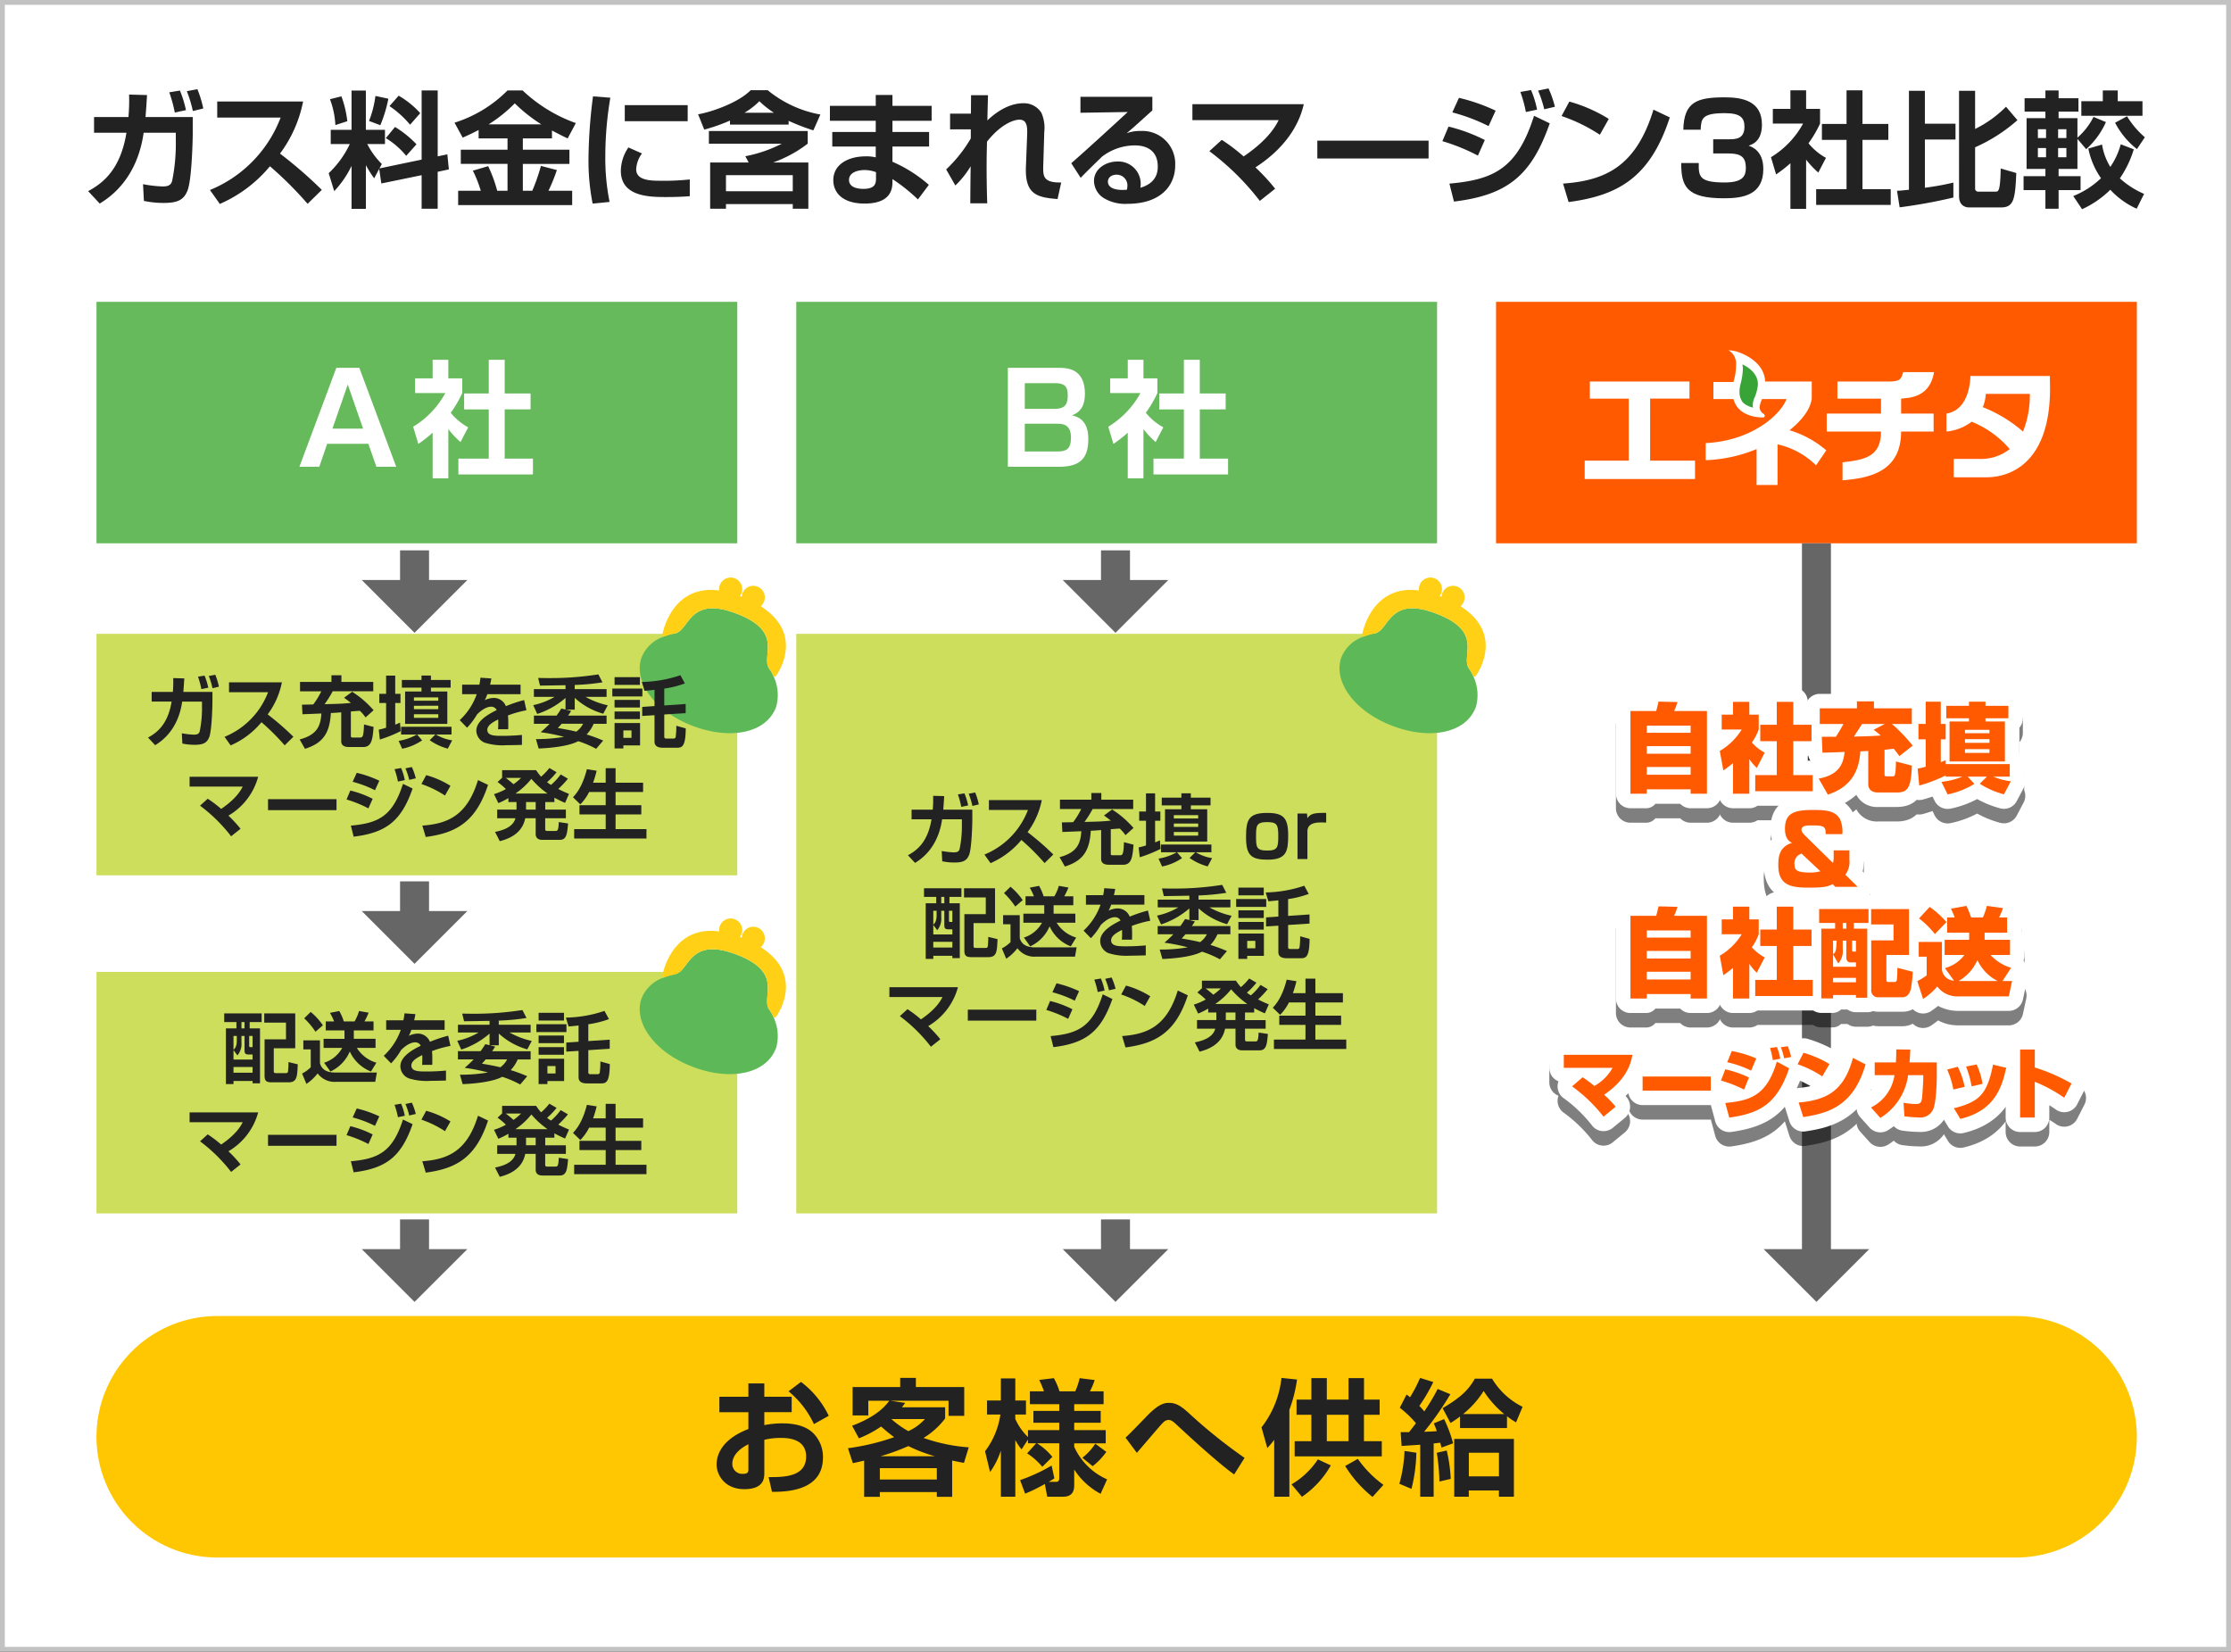<svg xmlns="http://www.w3.org/2000/svg" xmlns:xlink="http://www.w3.org/1999/xlink" width="462" height="342" viewBox="0 0 462 342"><rect x="0" y="0" width="462" height="342" fill="#333333" stroke="none"/><defs><clipPath id="a"><rect width="462" height="342" fill="none"/></clipPath><clipPath id="d"><rect width="85.025" height="67.625" transform="translate(334.635 145.229)" fill="none"/></clipPath><clipPath id="e"><rect width="111.144" height="21.046" transform="translate(320.834 216.637)" fill="none"/></clipPath></defs><g clip-path="url(#a)"><rect width="461" height="340.999" transform="translate(0.5 0.501)" fill="#fff"/><path d="M1,1H461V341H1ZM0,0V342H462V0Z" fill="#c2c2c2"/><path d="M3,7.611H-3V0H3Z" transform="translate(231 252.497)" fill="#666"/><path d="M241.934,258.642H220.066L231,269.572Z" fill="#666"/><path d="M3,7.611H-3V0H3Z" transform="translate(231 113.959)" fill="#666"/><path d="M241.934,120.1H220.066L231,131.034Z" fill="#666"/><path d="M3,7.611H-3V0H3Z" transform="translate(85.845 252.497)" fill="#666"/><path d="M96.78,258.642H74.912l10.933,10.93Z" fill="#666"/><g clip-path="url(#a)"><path d="M39.913,24.236V27.9c0,.468-.156,9-1.04,11.44-.754,2.028-2.054,2.678-4.914,2.678A19.648,19.648,0,0,1,29.8,41.6l-.181-3.458a27.122,27.122,0,0,0,4.082.468c1.482,0,1.768-.546,1.95-1.17a38.732,38.732,0,0,0,.754-8.45V27.486H29.747c-1.405,9.906-7.385,13.6-9.1,14.664l-2.392-2.574c2.99-1.611,6.682-4.394,7.93-12.09H19.476v-3.25H26.6a39.554,39.554,0,0,0,.131-4.654l3.718.1c-.078,1.17-.1,1.872-.313,4.551ZM36.195,23.3a28.064,28.064,0,0,0-1.144-4.186l2.21-.364a23.335,23.335,0,0,1,1.248,4.055Zm3.744-.312a26.017,26.017,0,0,0-1.248-4.108l2.184-.416a23.229,23.229,0,0,1,1.222,4Z" fill="#222"/><path d="M43.475,39.343a26.3,26.3,0,0,0,14.638-15H44.983V21.012H62.767A26.6,26.6,0,0,1,57.983,31.8a90.705,90.705,0,0,1,8.659,7.515L63.7,42.2a76.128,76.128,0,0,0-7.8-7.773,28,28,0,0,1-10.374,7.8Z" fill="#222"/><path d="M78.524,34.974l-1.04,1.95a23.6,23.6,0,0,1-1.716-2.73v9.049H72.8V34.35a20.555,20.555,0,0,1-3.588,5.226l-1.144-3.718a19.961,19.961,0,0,0,4.368-6.032H68.488V26.887H72.8V18.75h2.964v8.137H79.72v2.939H76.054A16.238,16.238,0,0,0,79.07,33.96l-.494.91,8.736-1.821V18.723H90.64V32.374l2-.416.312,3.12-2.314.494v7.644H87.312V36.274L78.966,37.99ZM70.7,19.946a21.823,21.823,0,0,1,1.222,5.147l-2.47.807a17.74,17.74,0,0,0-1.119-5.356Zm9.724.493a28.291,28.291,0,0,1-1.664,5.486l-2.34-.883a21.263,21.263,0,0,0,1.326-5.174ZM81.8,26.29a21.351,21.351,0,0,1,4.446,3.588L84.114,32.27A16.275,16.275,0,0,0,79.9,28.6Zm.754-6.475a18.38,18.38,0,0,1,4.472,3.614L84.92,25.822a20.253,20.253,0,0,0-4.264-3.849Z" fill="#222"/><path d="M99.115,26.914c-1.378.727-2.366,1.17-3.3,1.586l-1.691-3.094A26.759,26.759,0,0,0,105.1,18.723h3.12a31.219,31.219,0,0,0,11.024,6.761l-1.69,3.172c-.676-.312-1.4-.65-3.25-1.638v1.638h-6.032V31h9.646v2.938h-9.646V39.5h1.95a38.331,38.331,0,0,0,1.794-5.149l3.3.858a33.792,33.792,0,0,1-1.742,4.291h4.914v2.964H94.877V39.5h4.681a24.5,24.5,0,0,0-1.638-4.16l3.171-.937a28.592,28.592,0,0,1,1.873,5.1H105.1V33.934H95.423V31H105.1v-2.34H99.115Zm12.975-1.17A32.984,32.984,0,0,1,106.6,21.4a29.392,29.392,0,0,1-5.409,4.343Z" fill="#222"/><path d="M126.39,20.231a73.166,73.166,0,0,0-1.041,12.143,46.062,46.062,0,0,0,.885,9.439l-3.51.337a45.432,45.432,0,0,1-.858-9.2,105.608,105.608,0,0,1,.936-13Zm6.552,11.545a5.95,5.95,0,0,0-1.2,3.277c0,1.637,1.456,2.366,4.5,2.366a51.212,51.212,0,0,0,6.6-.261v3.458c-1.378.131-3.328.183-4.759.183-3.458,0-9.516,0-9.516-5.435a8.809,8.809,0,0,1,1.56-4.836Zm9.465-6.682H129.38V21.766h13.027Z" fill="#222"/><path d="M151.167,24.964a36.4,36.4,0,0,1-5.33,1.872l-1.274-3.172c2.809-.467,8.373-2.417,10.894-4.992h3.511a23.846,23.846,0,0,0,10.92,5.044l-1.456,3.277a42.892,42.892,0,0,1-5.122-1.977v.78H151.167Zm3.874,8.685-.7-1.3a28.046,28.046,0,0,0,7.567-2.6H146.8V27.123h20.463v2.625a26.042,26.042,0,0,1-7.176,3.9h7.306v9.568h-3.224v-.962H150.335v.962h-3.276V33.649ZM150.335,39.6h13.833V36.275H150.335Zm9.933-16.251a19.95,19.95,0,0,1-3.017-2.392,14.909,14.909,0,0,1-3.093,2.392Z" fill="#222"/><path d="M181.354,21.921V19.66h3.458v2.261h8.113v3.094h-8.113V27.33H192.4v3.016h-7.592v3.146a28.614,28.614,0,0,1,7.54,4.784l-2.261,3.017a36.768,36.768,0,0,0-5.279-4.213v.494c0,1.17,0,4.576-5.746,4.576-5.044,0-6.5-2.678-6.5-4.81,0-3.432,3.276-4.966,6.708-4.966a7.928,7.928,0,0,1,2.08.208V30.346h-9V27.33h9V25.015h-9.49V21.921Zm.052,13.729a6.838,6.838,0,0,0-2.366-.442c-1.326,0-3.224.442-3.224,2.054,0,1.56,1.794,1.846,2.99,1.846,2.418,0,2.6-1.118,2.6-2.184Z" fill="#222"/><path d="M204.6,19.712c-.026.624-.1,3.484-.131,5.227,1.483-1.431,4.238-3.563,7.463-3.563a4.263,4.263,0,0,1,3.718,1.976,7.663,7.663,0,0,1,.6,3.978l-.208,6.916c-.052,2.158-.1,3.614,3.718,3.536L219,41.215c-4.316-.338-6.76-.988-6.552-6.656l.26-6.735c.052-1.612-.052-3.042-1.587-3.042-1.351,0-4,1.092-6.733,4.55-.053,2.288-.078,3.355-.078,5.33,0,3.328.078,6.111.13,7.437h-3.511c0-1.222.053-6.578.078-7.67a18.918,18.918,0,0,1-3.172,3.977l-1.9-3.328a28.383,28.383,0,0,0,5.1-6.422V26.784h-4.29v-3.25h4.317c0-.338.025-3.744.025-3.822Z" fill="#222"/><path d="M238.632,20.05v2.809c-4.134,3.744-4.576,4.107-5.33,4.731a7.815,7.815,0,0,1,2.885-.468,6.791,6.791,0,0,1,7.177,7.1c0,4.237-3.016,7.981-9.881,7.981a8.567,8.567,0,0,1-4.836-1.143,4.256,4.256,0,0,1-2.1-3.563c0-2.6,2.521-4.055,4.861-4.055a4.615,4.615,0,0,1,4.811,4.706c0,.208-.027.364-.052.727,2.262-.676,3.588-2.054,3.588-4.367,0-4.4-3.979-4.4-4.836-4.4a11.215,11.215,0,0,0-6.656,2.289c-.884.832-3.511,3.406-4.473,4.419l-1.95-3.015c3.927-3.458,7.827-7.047,11.7-10.609l-9.8.156v-3.3Zm-5.174,18.539a2.213,2.213,0,0,0-2.21-2.418c-1.118,0-1.82.623-1.82,1.455,0,.729.572,1.925,3.926,1.664a2.41,2.41,0,0,0,.1-.7" fill="#222"/><path d="M260.888,41.6a53.588,53.588,0,0,0-10.453-10.3l2.574-2.342a38.482,38.482,0,0,1,4.525,3.433c5.2-3.535,6.629-6.318,7.253-7.515H246.925v-3.3h23.063c-1.248,5.565-5.2,9.985-10.01,13.08a41.206,41.206,0,0,1,4.082,4.42Z" fill="#222"/><rect width="23.037" height="3.692" transform="translate(272.795 29.124)" fill="#222"/><path d="M306.049,32.218a40.639,40.639,0,0,0-7.358-2.99l1.275-3.016a34.266,34.266,0,0,1,7.514,2.782Zm-5.9,5.8c9.127-.807,14.041-3.069,17.526-14.041l3.25,1.56c-3.745,10.687-8.607,14.847-19.839,16.2Zm8.112-11.909a38.162,38.162,0,0,0-7.513-2.834l1.378-3.016a38.268,38.268,0,0,1,7.591,2.652Zm7.723-2.912a26.624,26.624,0,0,0-1.143-4.16l2.21-.391A20.185,20.185,0,0,1,318.3,22.7Zm3.8-.572a23.665,23.665,0,0,0-1.273-3.874l2.158-.442a20.923,20.923,0,0,1,1.325,3.8Z" fill="#222"/><path d="M331.3,27.9a34.6,34.6,0,0,0-7.93-3.874l1.613-2.991a30.971,30.971,0,0,1,8.164,3.588Zm-7.618,10.114c8.45-.624,15.055-3.276,18.721-15.314l3.381,1.611c-4.057,12.455-10.687,16.173-20.957,17.525Z" fill="#222"/><path d="M351.784,33.752c-.052,2.809.1,4.03,5.383,4.03,3.847,0,4.368-1.429,4.368-3.015,0-2.21-.988-2.991-3.536-2.991h-3.225V28.838h3.173c1.4,0,3.3,0,3.3-2.574,0-1.768-.7-2.834-4.057-2.834-4.809,0-4.887,1.144-5.017,3.432h-3.588c.13-5.746,2.781-6.709,8.58-6.709,3.718,0,7.7.781,7.7,5.643,0,3.433-1.924,4.082-2.756,4.368.78.286,3.042,1.118,3.042,4.836,0,5.356-4.16,6.059-8.138,6.059-7.8,0-8.867-2.47-8.867-7.307Z" fill="#222"/><path d="M374.014,43.243h-3.25V33.8a28.58,28.58,0,0,1-2.964,2.314l-1.066-3.562a18.494,18.494,0,0,0,6.656-6.968h-6.267V22.546h3.641V18.7h3.25v3.848H376.9v3.042a24.229,24.229,0,0,1-2.392,4.082,12.393,12.393,0,0,0,3.614,3.016l-1.586,3.042a18.317,18.317,0,0,1-2.522-2.678ZM382.386,18.7h3.3v6.968h5.355v3.3h-5.355V39.16h5.849v3.276H376.094V39.16h6.292V28.968h-5.1v-3.3h5.1Z" fill="#222"/><path d="M392.837,39.5c.781-.026.937-.052,2.471-.209V18.8h3.3v6.812h6.344V28.89H398.61v9.984a56.464,56.464,0,0,0,5.9-1.065V40.9a107.321,107.321,0,0,1-11.128,2.028Zm12.845-20.7h3.328v7.9a23.7,23.7,0,0,0,6.4-4.6l2.366,2.782A34.014,34.014,0,0,1,409.01,30.5v8.477a.624.624,0,0,0,.676.7h3.536c.624,0,.988,0,1.093-4.784l3.223.935c-.233,5.538-.545,7.125-3.223,7.125h-6.5c-.858,0-2.132-.39-2.132-2.366Z" fill="#222"/><path d="M430.2,28.76v6.214h-3.9v1.508h4.55v2.886H426.3v3.849h-2.73V39.368h-4.524V36.482h4.524V34.974h-3.9V24.47h3.9V23.118h-4.316V20.336h4.316V18.723h2.73v1.613h4.109v2.782H426.3V24.47h3.9V28.5a14.117,14.117,0,0,0,3.328-4.29l2.573,1.066a16.707,16.707,0,0,1-4.082,5.616Zm-8.191-.182H423.7v-1.82H422.01Zm0,3.978H423.7v-1.9H422.01Zm4.186-3.978h1.717v-1.82H426.2Zm0,3.978h1.717v-1.9H426.2Zm9.1-2.626a12.511,12.511,0,0,0,1.716,4.628,15.364,15.364,0,0,0,2.159-4.68l2.7,1.04a21.494,21.494,0,0,1-2.886,6.007,18.058,18.058,0,0,0,5.017,3.223l-1.533,3.069a16.814,16.814,0,0,1-5.461-3.927,20.3,20.3,0,0,1-5.849,4.03l-1.821-2.729a17.821,17.821,0,0,0,5.746-3.693,16.211,16.211,0,0,1-2.626-6.136Zm8.373-5.955H431.006V20.96h4.447V18.723h3.093V20.96h5.123Zm-1.144,6.891A16.415,16.415,0,0,1,438,25.406l2.469-1.326a18.26,18.26,0,0,0,3.693,4.342Z" fill="#222"/></g><rect width="132.698" height="50" transform="translate(19.98 62.497)" fill="#66ba5c"/><rect width="132.698" height="50" transform="translate(19.98 131.247)" fill="#cdde5c"/><rect width="132.698" height="50" transform="translate(19.98 201.247)" fill="#cdde5c"/><rect width="132.698" height="50" transform="translate(164.893 62.497)" fill="#66ba5c"/><rect width="132.698" height="120" transform="translate(164.893 131.247)" fill="#cdde5c"/><rect width="132.698" height="50" transform="translate(309.805 62.497)" fill="#ff5a00"/><g clip-path="url(#a)"><path d="M44.98,272.5H417.5a25,25,0,0,1,0,50H44.98a25,25,0,0,1,0-50" fill="#ffc701"/><rect width="106.43" height="39.313" transform="translate(322.94 67.84)" fill="#ff5a00"/><path d="M424.5,78.908V77.845H408.03s.089,6.995-4.958,7.792v3.719A10.252,10.252,0,0,0,408.3,87.32a20.478,20.478,0,0,1,7.88,5.666,9.626,9.626,0,0,1-6.375,2.037h-5.224V98.83h6.729c1.86,0,13.813-.177,13.193-19.922m-5.578,10.448a28.635,28.635,0,0,0-8.323-5.047,8.36,8.36,0,0,0,.62-2.745h9.12a20.147,20.147,0,0,1-1.417,7.792" fill="#fff"/><path d="M341.711,82.538h8.146V79H329.226v3.542h8.058V95.377h-9.12v3.807h22.844V95.377h-9.3Z" fill="#fff"/><path d="M394.571,82.45c3.01-.266,5.313-1.682,5.932-5.4h-6.375c-.442,1.328-.442,1.948-3.01,1.948H380.493v3.542h9.031v3.1H378.279v3.718h11.245c0,5.224-3.365,5.844-7.969,6.376V99.45c5.578-.442,12.131-1.77,12.131-10.094h6.729V85.638h-6.729v-3.1Z" fill="#fff"/><path d="M375.18,82.538V79h-9.651c-.177-4.427-5.4-6.109-6.2-6.286a6.638,6.638,0,0,0-1.417-.177,2.829,2.829,0,0,1,1.24,1.239,3.449,3.449,0,0,1,.354,1.86,11.689,11.689,0,0,1-.443,3.1c0,.088-.088.177-.088.354h-4.162v3.542h4.161a4.762,4.762,0,0,0,.886,1.77c1.771,2.125,5.047,2.037,5.224,2.037s.354-.089.354-.266V86.08a.671.671,0,0,0-.177-.354,1.707,1.707,0,0,1-.885-1.329,4.863,4.863,0,0,1,.442-1.593c0-.089,0-.089.089-.177h5.047c-1.328,3.453-7.438,8.677-16.735,9.12v3.541a30.354,30.354,0,0,0,10.537-2.3v7.438H368.1V92.012a16.266,16.266,0,0,1,7.968,4.339l2.125-3.1a20.773,20.773,0,0,0-7.614-4.162c2.656-2.125,4.338-4.427,4.6-6.552" fill="#fff"/><path d="M363.05,84.4a1.125,1.125,0,0,1-.089-.531,3.986,3.986,0,0,1,.443-1.683,9.219,9.219,0,0,0,.62-2.479v-.177c0-2.036-1.682-3.365-3.188-4.073,0,.266.089.531.089.886a14.508,14.508,0,0,1-.443,3.01,6.6,6.6,0,0,0-.265,1.771,3.475,3.475,0,0,0,.708,2.213A4.4,4.4,0,0,0,363.05,84.4" fill="#38a438"/><path d="M219.236,76.163c1.534,0,5.434,0,5.434,5.355,0,2.028-.6,3.744-2.7,4.473,1.092.26,3.4.91,3.4,4.862,0,3.978-1.586,5.8-6.109,5.8H208.705V76.163Zm-7.021,3.172v5.33H218.3c2.522,0,2.809-1.223,2.809-2.887,0-2-.911-2.443-2.731-2.443Zm0,8.4v5.746H219c1.742,0,2.782-.442,2.782-2.86,0-2.886-1.845-2.886-3.042-2.886Z" fill="#fff"/><path d="M236.785,99.044h-3.25V89.605a28.578,28.578,0,0,1-2.964,2.314l-1.066-3.562a18.486,18.486,0,0,0,6.656-6.968H229.9V78.347h3.64V74.5h3.25v3.848h2.887v3.042a24.157,24.157,0,0,1-2.393,4.082,12.419,12.419,0,0,0,3.614,3.016l-1.586,3.042a18.369,18.369,0,0,1-2.522-2.678ZM245.158,74.5h3.3v6.968h5.356v3.3H248.46V94.961h5.85v3.276H238.865V94.961h6.293V84.769h-5.1v-3.3h5.1Z" fill="#fff"/><path d="M154.977,286.454h3.3v2.755h5.668v3.2h-5.668v2.678a18.924,18.924,0,0,1,3.743-.364c3.744,0,5.358,1.144,6.136,1.794a6.914,6.914,0,0,1,2.263,5.278c0,5.8-5.252,7.176-10.556,7.1l-.7-3.042c3.041,0,7.773.026,7.773-4.264,0-3.848-4.133-3.848-5.226-3.848a13.389,13.389,0,0,0-3.431.39v6.838c0,.962,0,3.38-4.134,3.38-4.265,0-5.748-3.172-5.748-5.069,0-1.326.391-4.992,6.58-7.385v-3.484h-6.006v-3.2h6.006Zm0,12.584c-.937.495-3.329,1.794-3.329,4.108a2.042,2.042,0,0,0,2.185,2.028c1.144,0,1.144-.468,1.144-.988Zm10.893-12.9a19.132,19.132,0,0,1,5.747,7.02l-3.068,1.716a19.369,19.369,0,0,0-5.251-6.787Z" fill="#222"/><path d="M176.452,295.216c5.33-2,7.046-4.29,7.7-5.175h-4.343v3.042h-3.25v-5.876h9.854v-1.9h3.25v1.9h10.011v5.954h-3.25v-3.12H184.382l3.068.443c-.259.364-.364.494-.675.91h8.944v2.314a15.782,15.782,0,0,1-4.473,4.029,35.741,35.741,0,0,0,9.361,1.951l-.988,3.224c-1.118-.208-1.716-.338-2.444-.494v7.515H194v-.989H182.2v.989h-3.25v-7.489c-.962.207-1.82.416-2.339.52l-1.015-3.094a47.728,47.728,0,0,0,9.568-2.288,33.023,33.023,0,0,1-2.7-2.21,22.7,22.7,0,0,1-4.6,2.444Zm5.746,11.128H194V304H182.2Zm11.414-4.81a31.872,31.872,0,0,1-5.511-2.106,45.657,45.657,0,0,1-5.773,2.106Zm-9.022-7.7a19.961,19.961,0,0,0,3.511,2.5,10.426,10.426,0,0,0,3.431-2.5Z" fill="#222"/><path d="M212.878,298.075l-1.325,2.028a9.915,9.915,0,0,1-1.3-1.923v11.726h-2.99v-9.542a16.711,16.711,0,0,1-2.235,4.446l-1.04-4.316a16.406,16.406,0,0,0,3.172-7.593H204.4v-2.912h2.859v-4.576h2.99v4.576h2.21V292.9h-2.21v.911a12.037,12.037,0,0,0,2.626,3.744v-1.43h6.475v-1.534H214v-2.445h5.356v-1.4h-6.084v-2.652h2.912a17.111,17.111,0,0,0-.988-2.365l3.042-.365a14.925,14.925,0,0,1,1.17,2.73h3.25a13.046,13.046,0,0,0,.91-2.73l3.12.39a14.8,14.8,0,0,1-.987,2.34h2.834v2.652h-6.085v1.4h5.486v2.445h-5.486v1.534h6.526v2.729h-6.526v.729a13.406,13.406,0,0,0,6.812,6.734l-1.351,2.99a14.854,14.854,0,0,1-5.461-5.018v3.276c0,1.274-.493,2.34-2.262,2.34h-3.328l-.494-2.626a34.853,34.853,0,0,1-4.082,2l-1.04-2.808a35.186,35.186,0,0,0,6.526-3.016l.572,2.652a11.687,11.687,0,0,1-1.2.728h1.378c.546,0,.832-.078.832-.832v-7.151h-4.6a12.972,12.972,0,0,1,3.173,2.809l-2.08,2.054a13.8,13.8,0,0,0-3.146-2.782l1.872-2.081h-1.691Zm16.225,2.549a13.874,13.874,0,0,1-2.834,2.964l-2.132-1.742a12.017,12.017,0,0,0,2.678-2.912Z" fill="#222"/><path d="M255.571,305.3c-3.068-2.158-9.074-7.645-11.83-10.218-.858-.806-1.248-1.066-1.742-1.066-.651,0-1.04.416-1.586,1.013-.183.183-4.212,4.889-4.992,5.8l-2.34-3.146c.805-.728,2.886-2.886,4.315-4.368,2.679-2.808,3.9-2.834,4.733-2.834,1.69,0,2.86,1.013,4.5,2.522a107.232,107.232,0,0,0,11.1,8.866Z" fill="#222"/><path d="M263.865,298.128a13.875,13.875,0,0,1-1.431,1.689l-1.2-4.263a20.109,20.109,0,0,0,4.134-10.244l3.224.337a29.2,29.2,0,0,1-1.586,6.266v17.993h-3.145Zm11.725,5.3a19.564,19.564,0,0,1-5.979,6.5l-2.159-2.575a16.635,16.635,0,0,0,5.46-5.174Zm-4.029-18.071h3.2v4.447h4.5v-4.447h3.2v4.447H285.7v3.145h-3.251v5.461h3.693v3.146H268.1v-3.146h3.459v-5.461h-3.068v-3.145h3.068Zm3.2,13.053h4.5v-5.461h-4.5Zm9.465,11.544a24.984,24.984,0,0,1-5.668-6.4l2.626-1.482a22.706,22.706,0,0,0,5.3,5.382Z" fill="#222"/><path d="M293.3,300.806a33.144,33.144,0,0,1-1.013,7.488l-2.5-1.066a30.041,30.041,0,0,0,1.066-6.787Zm-3.25-4.264h1.742c.365-.469,1.014-1.3,1.43-1.847a21.317,21.317,0,0,0-3.353-3.2l1.4-2.729a5.7,5.7,0,0,1,.728.545,30.822,30.822,0,0,0,2.081-4l2.729.857a34.622,34.622,0,0,1-2.886,4.94,11.225,11.225,0,0,1,1.014,1.144,42.066,42.066,0,0,0,2.782-4.653l2.626,1.091a64.928,64.928,0,0,1-5.433,7.775c.78-.027,1.767-.053,2.626-.13a16.51,16.51,0,0,0-.624-1.612l2.131-.884a27.287,27.287,0,0,1,1.872,5.017l-2.418.884a8.053,8.053,0,0,0-.259-1.013l-1.353.156v11.024H294.1V299.142c-.312.026-3.8.259-3.848.259Zm9.542,3.8a32.19,32.19,0,0,1,.832,5.876l-2.34.546a46.421,46.421,0,0,0-.545-5.954Zm2.757-7.046a23.159,23.159,0,0,1-1.976,1.352l-1.638-3.069c4.134-2.443,5.486-4.03,6.681-6.11h3.563a15.216,15.216,0,0,0,6.318,5.824l-1.352,3.225a15.05,15.05,0,0,1-1.872-1.275v2.445h-9.724Zm11.154,4.653v11.961H310.4v-1.3h-6.241v1.3h-3.015V297.945Zm-2-5.147a20.322,20.322,0,0,1-4.264-4.784,19.461,19.461,0,0,1-4.264,4.784Zm-7.333,12.9h6.24V300.8h-6.24Z" fill="#222"/><path d="M67.752,91.893l-1.638,4.758H62.005L69.65,76.163h4.758l7.644,20.488H77.944L76.28,91.893Zm7.436-3.146-3.172-9.126-3.172,9.126Z" fill="#fff"/><path d="M92.841,99.044h-3.25V89.605a28.7,28.7,0,0,1-2.963,2.314l-1.067-3.562a18.478,18.478,0,0,0,6.656-6.968H85.951V78.347h3.64V74.5h3.25v3.848h2.887v3.042a24.229,24.229,0,0,1-2.392,4.082,12.393,12.393,0,0,0,3.614,3.016l-1.586,3.042a18.371,18.371,0,0,1-2.523-2.678ZM101.214,74.5h3.3v6.968h5.356v3.3h-5.356V94.961h5.85v3.276H94.922V94.961h6.292V84.769h-5.1v-3.3h5.1Z" fill="#fff"/><path d="M3,147.611H-3V0H3Z" transform="translate(376.154 112.497)" fill="#666"/><path d="M387.089,258.642H365.221l10.933,10.93Z" fill="#666"/><g opacity="0.5" style="mix-blend-mode:multiply;isolation:isolate"><g clip-path="url(#d)"><path d="M353.479,170.354H350.1a2.991,2.991,0,0,1-2.162-.92H342.8a2.479,2.479,0,0,1-1.788.92h-3.381a3,3,0,0,1-3-3V150.23a3,3,0,0,1,3-3h3.074a3.31,3.31,0,0,1,2.824-1.959l3.921.1a3,3,0,0,1,2.7,1.859h3.327a3,3,0,0,1,3,3v17.124A3,3,0,0,1,353.479,170.354Z"/><path d="M362.256,170.353h-3.381a3,3,0,0,1-3-3v-2.038l-.094-.036a3.009,3.009,0,0,1-1.857-2.2l-.74-4.041a3,3,0,0,1,1.152-2.941,2.99,2.99,0,0,1-.8-2.04v-3.08a3,3,0,0,1,2.354-2.93,3,3,0,0,1,2.986-2.711h3.381a3,3,0,0,1,2.84,2.032,3,3,0,0,1,2.841-2.032h3.421a3,3,0,0,1,3,3v1.741h.781a3,3,0,0,1,3,3v3.4a3,3,0,0,1-3,3h-.781v1.021h1.021a3,3,0,0,1,3,3v3.341a3,3,0,0,1-3,3H363.943A2.986,2.986,0,0,1,362.256,170.353Z"/><path d="M378.515,170.534a3,3,0,0,1-2.6-1.51l-1.9-3.321a3,3,0,0,1,1.718-4.357,3,3,0,0,1-1.331-2.368l-.14-3.3a3,3,0,0,1,.135-1.025,2.986,2.986,0,0,1-.558-1.744V149.67a3,3,0,0,1,3-3h5.138a3,3,0,0,1,2.564-1.441h3.521a3,3,0,0,1,2.564,1.441H395.9a3,3,0,0,1,3,3v3.241a2.991,2.991,0,0,1-.868,2.11c.14.174.28.353.424.54a3,3,0,0,1-.29,3.985,3,3,0,0,1,.75,2.105c-.125,3.158-.333,8.443-6.158,8.443H388.9a4.809,4.809,0,0,1-4.488-2.514,13.663,13.663,0,0,1-4.94,2.8A3,3,0,0,1,378.515,170.534Z"/><path d="M403.316,170.494a3,3,0,0,1-2.69-1.674l-.435-.884c-.7.239-1.377.449-1.961.61a3,3,0,0,1-3.782-2.621l-.32-3.52a3,3,0,0,1,1.649-2.957v-.756a3,3,0,0,1-1.5-2.6v-3.2a3,3,0,0,1,1.5-2.6v-2a3,3,0,0,1,3-3h3.12a2.99,2.99,0,0,1,2.1.86h1.988a2.47,2.47,0,0,1,1.751-.86h3.42a2.99,2.99,0,0,1,2.1.86H415.9a3,3,0,0,1,3,3v2.58a2.988,2.988,0,0,1-.72,1.95v5.3a2.993,2.993,0,0,1,1,2.236v2.432a3,3,0,0,1-.125,2.524l-1.42,2.7a3,3,0,0,1-3.5,1.481,20.818,20.818,0,0,1-4.7-1.9,20.725,20.725,0,0,1-5.483,1.979A3,3,0,0,1,403.316,170.494Z"/><path d="M375.437,167.71c2.5,0,6.271,0,8.214,3.448a8.886,8.886,0,0,1,.867,4.554,3.007,3.007,0,0,1-.09.733,3,3,0,0,1,1.55,2.627v1.92a10.434,10.434,0,0,1-.246,2.449L386.8,184.5a3,3,0,0,1-2.1,5.138h-4.642a3,3,0,0,1-1.047-.189,18.544,18.544,0,0,1-4.373.349c-2.566,0-9.381,0-9.381-7.621a8.181,8.181,0,0,1,1.654-5.434,8.057,8.057,0,0,1-.274-2.148C366.636,167.71,373.03,167.71,375.437,167.71Z"/><path d="M353.479,212.754H350.1a2.991,2.991,0,0,1-2.162-.92H342.8a2.479,2.479,0,0,1-1.788.92h-3.381a3,3,0,0,1-3-3V192.631a3,3,0,0,1,3-3h3.072a3.306,3.306,0,0,1,2.826-1.96l3.921.1a3,3,0,0,1,2.7,1.859h3.327a3,3,0,0,1,3,3v17.123A3,3,0,0,1,353.479,212.754Z"/><path d="M362.256,212.753h-3.381a3,3,0,0,1-3-3V207.7l-.081-.032a3.011,3.011,0,0,1-1.869-2.2l-.74-4.041a3,3,0,0,1,1.152-2.941,2.989,2.989,0,0,1-.8-2.041v-3.079a3,3,0,0,1,2.354-2.93,3,3,0,0,1,2.986-2.712h3.381a3,3,0,0,1,2.84,2.032,3,3,0,0,1,2.841-2.032h3.421a3,3,0,0,1,3,3v1.741h.781a3,3,0,0,1,3,3v3.4a3,3,0,0,1-3,3h-.781v1.021h1.021a3,3,0,0,1,3,3v3.341a3,3,0,0,1-3,3H363.943A2.986,2.986,0,0,1,362.256,212.753Z"/><path d="M376.714,188.231h10.222q.137,0,.27.012.133-.012.27-.012h7.842a3,3,0,0,1,3,3v9.5a2.99,2.99,0,0,1-.255,1.212,3,3,0,0,1,1.034,2.371,32.833,32.833,0,0,1-.387,3.719c-.46,2.695-2.328,4.459-4.752,4.459h-4.881a5.284,5.284,0,0,1-1.222-.139,2.991,2.991,0,0,1-1.178.24h-2.341a2.986,2.986,0,0,1-1.747-.561h-1.353a2.463,2.463,0,0,1-1.641.7h-2.441a3,3,0,0,1-3-3V195.676a2.986,2.986,0,0,1-.44-1.565v-2.88A3,3,0,0,1,376.714,188.231Z"/><path d="M398.236,212.855a3,3,0,0,1-2.853-2.074l-1.2-3.7a3,3,0,0,1,1.4-3.551,3,3,0,0,1-1.248-2.436v-3.061a3,3,0,0,1,1.272-2.452l-.012-.009a3,3,0,0,1-.4-4.436l2.2-2.381a3,3,0,0,1,3.967-.39c.253.184.487.358.708.526a2.855,2.855,0,0,1,1.4-.692l3.221-.58a3,3,0,0,1,2.642.82,3,3,0,0,1,2.519-.84l3.341.459a3,3,0,0,1,2.587,2.806,2.99,2.99,0,0,1,.865,2.107v2.819a2.986,2.986,0,0,1,.6,1.8v3.141a2.991,2.991,0,0,1-.217,1.123,2.955,2.955,0,0,1,.253.54,3.029,3.029,0,0,1-.058,2.172,3,3,0,0,1,.375,2.193l-.68,3.181a3,3,0,0,1-2.934,2.373H405.557a8.77,8.77,0,0,1-4.219-1.028,16.777,16.777,0,0,1-1.452,1.074A3,3,0,0,1,398.236,212.855Z"/><path d="M350.1,166.434h-9.082v.92h-3.381V150.23h5.321c.18-.54.441-1.74.5-1.96l3.921.1a15.226,15.226,0,0,1-.7,1.86h6.8v17.124H350.1Zm-9.082-11.7H350.1v-1.48h-9.082Zm0,4.341H350.1v-1.58h-9.082Zm9.082,2.741h-9.082v1.6H350.1Z"/><path d="M362.256,167.353h-3.381v-6.34a25.1,25.1,0,0,1-2,1.52l-.74-4.041a13.014,13.014,0,0,0,4.541-4.441h-4.141v-3.08h2.34V148.33h3.381v2.641H364.2v3.08a11.473,11.473,0,0,1-1.421,2.7,9.949,9.949,0,0,0,2.661,2.1l-1.641,3.161a11.378,11.378,0,0,1-1.54-1.821Zm5.681-19.023h3.421v4.741h3.781v3.4h-3.781v7.021h4.021v3.341h-11.9v-3.341h4.461v-7.021h-3.42v-3.4h3.42Z"/><path d="M393.318,159.572a16.321,16.321,0,0,0-1.161-1.54c-.639.08-1.7.2-1.9.22v5.141c0,.36.24.36.461.36h1.18c.46,0,.66,0,.72-3.08l3.3.86c-.18,4.561-.8,5.561-3.16,5.561H388.9c-1.76,0-2.02-1.14-2.02-1.7v-6.9c-.8.04-1,.06-1.641.08-.32,5.581-3.321,7.821-6.721,8.962l-1.9-3.321c4.522-.8,5.162-3.481,5.362-5.521-1.62.08-1.921.08-4.581.16l-.14-3.3h2.92c.24-.38.86-1.321,1.56-2.641h-4.9V149.67h7.7v-1.441h3.521v1.441H395.9v3.241h-4.122a32.024,32.024,0,0,1,4.3,4.48Zm-3.021-6.661h-4.681c-.28.4-1.46,2.24-1.7,2.6,2.82-.04,5-.161,5.541-.221a17.41,17.41,0,0,0-1.46-1.18Z"/><path d="M402.916,163.553a29.706,29.706,0,0,1-5.481,2.1l-.32-3.52a10.338,10.338,0,0,0,1.661-.38v-5.661h-1.5v-3.2h1.5v-4.6h3.12v4.6h1.02v3.2H401.9v4.721c.34-.121.58-.22,1.02-.4v.8h13.263v2.6h-3.4a13.387,13.387,0,0,0,3.62.96l-1.42,2.7a17.471,17.471,0,0,1-5.022-2.2l1.5-1.46h-3.981l1.381,1.5a17.218,17.218,0,0,1-5.541,2.181l-1.281-2.6a16.679,16.679,0,0,0,4.361-1.081h-3.481Zm.12-14.4h4.7v-.86h3.42v.86H415.9v2.58h-4.741v.661h4.021v8.282H403.716v-8.282h4.022v-.661h-4.7Zm3.881,5.662h5.061v-.7h-5.061Zm0,2h5.061v-.76h-5.061Zm0,2.081h5.061v-.78h-5.061Z"/><path d="M378.057,175.712c.02-1.5-.24-1.8-2.72-1.8-1.18,0-2.281,0-2.281.941,0,.439.56.979.781,1.2l5.741,5.64a5.141,5.141,0,0,0,.14-1.559v-1.061h3.26v1.92a4.413,4.413,0,0,1-.839,3.121l2.56,2.521h-4.642l-.54-.561c-1,.461-1.58.721-4.88.721-3.582,0-6.381-.36-6.381-4.621,0-1.62.1-3.781,2.84-4.661-.42-.2-1.46-.7-1.46-2.921,0-3.2,1.86-3.881,5.8-3.881,2.76,0,4.62.181,5.6,1.921a6.363,6.363,0,0,1,.48,3.081Zm-4.981,4.04a2.029,2.029,0,0,0-1.46,2.2c0,1.12.28,1.72,3.3,1.72a7.6,7.6,0,0,0,2.06-.26Z"/><path d="M350.1,208.834h-9.082v.92h-3.381V192.631h5.321c.18-.54.441-1.74.5-1.961l3.921.1a15.349,15.349,0,0,1-.7,1.86h6.8v17.123H350.1Zm-9.082-11.7H350.1v-1.48h-9.082Zm0,4.341H350.1v-1.58h-9.082Zm9.082,2.74h-9.082v1.6H350.1Z"/><path d="M362.256,209.753h-3.381v-6.34c-.879.741-1.459,1.14-2,1.521l-.74-4.041a13.016,13.016,0,0,0,4.541-4.442h-4.141v-3.079h2.34V190.73h3.381v2.642H364.2v3.079a11.453,11.453,0,0,1-1.421,2.7,9.958,9.958,0,0,0,2.661,2.1l-1.641,3.16a11.378,11.378,0,0,1-1.54-1.821Zm5.681-19.023h3.421v4.741h3.781v3.4h-3.781v7.021h4.021v3.341h-11.9v-3.341h4.461v-7.021h-3.42v-3.4h3.42Z"/><path d="M376.714,191.231h10.222v2.88h-3.041v1.18h2.782v14.3h-2.341v-.561H379.6v.7h-2.441V195.291h2.861v-1.18h-3.3Zm4.882,6.541v1.621a3.959,3.959,0,0,1-.921,3.1l-1.08-1.86v2.54h4.741v-.9h-1.181c-.4,0-.819-.3-.819-1.02v-3.481Zm-2,0v2.8c.42-.259.6-.6.68-1.68.02-.38.06-.94.06-1.12Zm0,8.622h4.741v-.92H379.6Zm2-11.1h.74v-1.18h-.74Zm1.94,2.481v1.86c0,.28.04.4.279.4h.521v-2.26Zm3.961-.06h4.62v-3.3h-4.641v-3.18h7.842v9.5h-4.68v5.1c0,.22,0,.5.439.5H392.3a.468.468,0,0,0,.5-.42,18.682,18.682,0,0,0,.1-2.521l3.2.82a29.041,29.041,0,0,1-.34,3.281c-.181,1.06-.741,2-1.8,2h-4.881a1.417,1.417,0,0,1-1.58-1.58Z"/><path d="M412.2,200.733a9.417,9.417,0,0,0,4.26,2.66l-1.78,2.741h1.98l-.68,3.181H405.557a5.188,5.188,0,0,1-4.381-2.041,14.781,14.781,0,0,1-2.94,2.581l-1.2-3.7a12.144,12.144,0,0,0,1.941-1.2v-3.86h-1.641v-3.061h4.8v5.761a2.624,2.624,0,0,0,2.5,2.261l-1.881-2.6a7.392,7.392,0,0,0,4.041-2.72h-4.1v-3.141h5.081v-1.48h-4.562v-3.141h1.561a12.612,12.612,0,0,0-.781-1.82l3.221-.58a19.377,19.377,0,0,1,.96,2.4h2.44a13.006,13.006,0,0,0,.821-2.4l3.341.459c-.281.821-.621,1.541-.8,1.941h1.66v3.141h-4.661v1.48h5.262v3.141Zm-12.6-9.943a18.8,18.8,0,0,1,3.48,3.141l-2.4,2.48a17.885,17.885,0,0,0-3.281-3.24Zm14.083,15.344a9.278,9.278,0,0,1-4.2-4.341,9.287,9.287,0,0,1-3.862,4.32,2.449,2.449,0,0,0,.381.021Z"/></g></g><path d="M353.479,167.354H350.1a2.991,2.991,0,0,1-2.162-.92H342.8a2.479,2.479,0,0,1-1.788.92h-3.381a3,3,0,0,1-3-3V147.23a3,3,0,0,1,3-3h3.074a3.309,3.309,0,0,1,2.824-1.959l3.921.1a3,3,0,0,1,2.7,1.859h3.327a3,3,0,0,1,3,3v17.124A3,3,0,0,1,353.479,167.354Z" fill="#fff"/><path d="M362.256,167.353h-3.381a3,3,0,0,1-3-3v-2.038l-.094-.036a3.009,3.009,0,0,1-1.857-2.2l-.74-4.041a3,3,0,0,1,1.152-2.941,2.99,2.99,0,0,1-.8-2.04v-3.08a3,3,0,0,1,2.354-2.93,3,3,0,0,1,2.986-2.711h3.381a3,3,0,0,1,2.84,2.032,3,3,0,0,1,2.841-2.032h3.421a3,3,0,0,1,3,3v1.741h.781a3,3,0,0,1,3,3v3.4a3,3,0,0,1-3,3h-.781v1.021h1.021a3,3,0,0,1,3,3v3.341a3,3,0,0,1-3,3H363.943A2.986,2.986,0,0,1,362.256,167.353Z" fill="#fff"/><path d="M378.515,167.534a3,3,0,0,1-2.6-1.51l-1.9-3.321a3,3,0,0,1,1.718-4.357,3,3,0,0,1-1.331-2.368l-.14-3.3a3,3,0,0,1,.135-1.025,2.986,2.986,0,0,1-.558-1.744V146.67a3,3,0,0,1,3-3h5.138a3,3,0,0,1,2.564-1.441h3.521a3,3,0,0,1,2.564,1.441H395.9a3,3,0,0,1,3,3v3.241a2.991,2.991,0,0,1-.868,2.11c.14.174.28.353.424.54a3,3,0,0,1-.29,3.985,3,3,0,0,1,.75,2.105c-.125,3.158-.333,8.443-6.158,8.443H388.9a4.809,4.809,0,0,1-4.488-2.514,13.663,13.663,0,0,1-4.94,2.8A3,3,0,0,1,378.515,167.534Z" fill="#fff"/><path d="M403.316,167.494a3,3,0,0,1-2.69-1.674l-.435-.884c-.7.239-1.377.449-1.961.61a3,3,0,0,1-3.782-2.621l-.32-3.52a3,3,0,0,1,1.649-2.957v-.756a3,3,0,0,1-1.5-2.6v-3.2a3,3,0,0,1,1.5-2.6v-2a3,3,0,0,1,3-3h3.12a2.99,2.99,0,0,1,2.1.86h1.988a2.47,2.47,0,0,1,1.751-.86h3.42a2.99,2.99,0,0,1,2.1.86H415.9a3,3,0,0,1,3,3v2.58a2.988,2.988,0,0,1-.72,1.95v5.3a2.993,2.993,0,0,1,1,2.236v2.432a3,3,0,0,1-.125,2.524l-1.42,2.7a3,3,0,0,1-3.5,1.481,20.818,20.818,0,0,1-4.7-1.9,20.725,20.725,0,0,1-5.483,1.979A3,3,0,0,1,403.316,167.494Z" fill="#fff"/><path d="M375.437,164.71c2.5,0,6.271,0,8.214,3.448a8.886,8.886,0,0,1,.867,4.554,3.007,3.007,0,0,1-.09.733,3,3,0,0,1,1.55,2.627v1.92a10.434,10.434,0,0,1-.246,2.449L386.8,181.5a3,3,0,0,1-2.1,5.138h-4.642a3,3,0,0,1-1.047-.189,18.544,18.544,0,0,1-4.373.349c-2.566,0-9.381,0-9.381-7.621a8.181,8.181,0,0,1,1.654-5.434,8.057,8.057,0,0,1-.274-2.148C366.636,164.71,373.03,164.71,375.437,164.71Z" fill="#fff"/><path d="M353.479,209.754H350.1a2.991,2.991,0,0,1-2.162-.92H342.8a2.479,2.479,0,0,1-1.788.92h-3.381a3,3,0,0,1-3-3V189.631a3,3,0,0,1,3-3h3.072a3.3,3.3,0,0,1,2.826-1.96l3.921.1a3,3,0,0,1,2.7,1.859h3.327a3,3,0,0,1,3,3v17.123A3,3,0,0,1,353.479,209.754Z" fill="#fff"/><path d="M362.256,209.753h-3.381a3,3,0,0,1-3-3V204.7l-.081-.032a3.011,3.011,0,0,1-1.869-2.2l-.74-4.041a3,3,0,0,1,1.152-2.941,2.989,2.989,0,0,1-.8-2.041v-3.079a3,3,0,0,1,2.354-2.93,3,3,0,0,1,2.986-2.712h3.381a3,3,0,0,1,2.84,2.032,3,3,0,0,1,2.841-2.032h3.421a3,3,0,0,1,3,3v1.741h.781a3,3,0,0,1,3,3v3.4a3,3,0,0,1-3,3h-.781v1.021h1.021a3,3,0,0,1,3,3v3.341a3,3,0,0,1-3,3H363.943A2.986,2.986,0,0,1,362.256,209.753Z" fill="#fff"/><path d="M376.714,185.231h10.222q.137,0,.27.012.133-.012.27-.012h7.842a3,3,0,0,1,3,3v9.5a2.99,2.99,0,0,1-.255,1.212,3,3,0,0,1,1.034,2.371,32.833,32.833,0,0,1-.387,3.719c-.46,2.695-2.328,4.459-4.752,4.459h-4.881a5.284,5.284,0,0,1-1.222-.139,2.991,2.991,0,0,1-1.178.24h-2.341a2.986,2.986,0,0,1-1.747-.561h-1.353a2.463,2.463,0,0,1-1.641.7h-2.441a3,3,0,0,1-3-3V192.676a2.986,2.986,0,0,1-.44-1.565v-2.88A3,3,0,0,1,376.714,185.231Z" fill="#fff"/><path d="M398.236,209.855a3,3,0,0,1-2.853-2.074l-1.2-3.7a3,3,0,0,1,1.4-3.551,3,3,0,0,1-1.248-2.436v-3.061a3,3,0,0,1,1.272-2.452l-.012-.009a3,3,0,0,1-.4-4.436l2.2-2.381a3,3,0,0,1,3.967-.39c.253.184.487.358.708.526a2.855,2.855,0,0,1,1.4-.692l3.221-.58a3,3,0,0,1,2.642.82,3,3,0,0,1,2.519-.84l3.341.459a3,3,0,0,1,2.587,2.806,2.99,2.99,0,0,1,.865,2.107v2.819a2.986,2.986,0,0,1,.6,1.8v3.141a2.991,2.991,0,0,1-.217,1.123,2.955,2.955,0,0,1,.253.54,3.029,3.029,0,0,1-.058,2.172,3,3,0,0,1,.375,2.193l-.68,3.181a3,3,0,0,1-2.934,2.373H405.557a8.77,8.77,0,0,1-4.219-1.028,16.777,16.777,0,0,1-1.452,1.074A3,3,0,0,1,398.236,209.855Z" fill="#fff"/><path d="M350.1,163.434h-9.082v.92h-3.381V147.23h5.321c.18-.54.441-1.74.5-1.96l3.921.1a15.226,15.226,0,0,1-.7,1.86h6.8v17.124H350.1Zm-9.082-11.7H350.1v-1.48h-9.082Zm0,4.341H350.1v-1.58h-9.082Zm9.082,2.741h-9.082v1.6H350.1Z" fill="#ff5a00"/><path d="M362.256,164.353h-3.381v-6.34a25.1,25.1,0,0,1-2,1.52l-.74-4.041a13.014,13.014,0,0,0,4.541-4.441h-4.141v-3.08h2.34V145.33h3.381v2.641H364.2v3.08a11.473,11.473,0,0,1-1.421,2.7,9.949,9.949,0,0,0,2.661,2.1l-1.641,3.161a11.378,11.378,0,0,1-1.54-1.821Zm5.681-19.023h3.421v4.741h3.781v3.4h-3.781v7.021h4.021v3.341h-11.9v-3.341h4.461v-7.021h-3.42v-3.4h3.42Z" fill="#ff5a00"/><path d="M393.318,156.572a16.321,16.321,0,0,0-1.161-1.54c-.639.08-1.7.2-1.9.22v5.141c0,.36.24.36.461.36h1.18c.46,0,.66,0,.72-3.08l3.3.86c-.18,4.561-.8,5.561-3.16,5.561H388.9c-1.76,0-2.02-1.14-2.02-1.7v-6.9c-.8.04-1,.06-1.641.08-.32,5.581-3.321,7.821-6.721,8.962l-1.9-3.321c4.522-.8,5.162-3.481,5.362-5.521-1.62.08-1.921.08-4.581.16l-.14-3.3h2.92c.24-.38.86-1.321,1.56-2.641h-4.9V146.67h7.7v-1.441h3.521v1.441H395.9v3.241h-4.122a32.024,32.024,0,0,1,4.3,4.48Zm-3.021-6.661h-4.681c-.28.4-1.46,2.24-1.7,2.6,2.82-.04,5-.161,5.541-.221a17.41,17.41,0,0,0-1.46-1.18Z" fill="#ff5a00"/><path d="M402.916,160.553a29.706,29.706,0,0,1-5.481,2.1l-.32-3.52a10.338,10.338,0,0,0,1.661-.38v-5.661h-1.5v-3.2h1.5v-4.6h3.12v4.6h1.02v3.2H401.9v4.721c.34-.121.58-.22,1.02-.4v.8h13.263v2.6h-3.4a13.387,13.387,0,0,0,3.62.96l-1.42,2.7a17.471,17.471,0,0,1-5.022-2.2l1.5-1.46h-3.981l1.381,1.5a17.218,17.218,0,0,1-5.541,2.181l-1.281-2.6a16.679,16.679,0,0,0,4.361-1.081h-3.481Zm.12-14.4h4.7v-.86h3.42v.86H415.9v2.58h-4.741v.661h4.021v8.282H403.716v-8.282h4.022v-.661h-4.7Zm3.881,5.662h5.061v-.7h-5.061Zm0,2h5.061v-.76h-5.061Zm0,2.081h5.061v-.78h-5.061Z" fill="#ff5a00"/><path d="M378.057,172.712c.02-1.5-.24-1.8-2.72-1.8-1.18,0-2.281,0-2.281.941,0,.439.56.979.781,1.2l5.741,5.64a5.141,5.141,0,0,0,.14-1.559v-1.061h3.26v1.92a4.413,4.413,0,0,1-.839,3.121l2.56,2.521h-4.642l-.54-.561c-1,.461-1.58.721-4.88.721-3.582,0-6.381-.36-6.381-4.621,0-1.62.1-3.781,2.84-4.661-.42-.2-1.46-.7-1.46-2.921,0-3.2,1.86-3.881,5.8-3.881,2.76,0,4.62.181,5.6,1.921a6.363,6.363,0,0,1,.48,3.081Zm-4.981,4.04a2.029,2.029,0,0,0-1.46,2.2c0,1.12.28,1.72,3.3,1.72a7.6,7.6,0,0,0,2.06-.26Z" fill="#ff5a00"/><path d="M350.1,205.834h-9.082v.92h-3.381V189.631h5.321c.18-.54.441-1.74.5-1.961l3.921.1a15.349,15.349,0,0,1-.7,1.86h6.8v17.123H350.1Zm-9.082-11.7H350.1v-1.48h-9.082Zm0,4.341H350.1v-1.58h-9.082Zm9.082,2.74h-9.082v1.6H350.1Z" fill="#ff5a00"/><path d="M362.256,206.753h-3.381v-6.34c-.879.741-1.459,1.14-2,1.521l-.74-4.041a13.016,13.016,0,0,0,4.541-4.442h-4.141v-3.079h2.34V187.73h3.381v2.642H364.2v3.079a11.453,11.453,0,0,1-1.421,2.7,9.958,9.958,0,0,0,2.661,2.1l-1.641,3.16a11.378,11.378,0,0,1-1.54-1.821Zm5.681-19.023h3.421v4.741h3.781v3.4h-3.781v7.021h4.021v3.341h-11.9v-3.341h4.461v-7.021h-3.42v-3.4h3.42Z" fill="#ff5a00"/><path d="M376.714,188.231h10.222v2.88h-3.041v1.18h2.782v14.3h-2.341v-.561H379.6v.7h-2.441V192.291h2.861v-1.18h-3.3Zm4.882,6.541v1.621a3.959,3.959,0,0,1-.921,3.1l-1.08-1.86v2.54h4.741v-.9h-1.181c-.4,0-.819-.3-.819-1.02v-3.481Zm-2,0v2.8c.42-.259.6-.6.68-1.68.02-.38.06-.94.06-1.12Zm0,8.622h4.741v-.92H379.6Zm2-11.1h.74v-1.18h-.74Zm1.94,2.481v1.86c0,.28.04.4.279.4h.521v-2.26Zm3.961-.06h4.62v-3.3h-4.641v-3.18h7.842v9.5h-4.68v5.1c0,.22,0,.5.439.5H392.3a.468.468,0,0,0,.5-.42,18.682,18.682,0,0,0,.1-2.521l3.2.82a29.041,29.041,0,0,1-.34,3.281c-.181,1.06-.741,2-1.8,2h-4.881a1.417,1.417,0,0,1-1.58-1.58Z" fill="#ff5a00"/><path d="M412.2,197.733a9.417,9.417,0,0,0,4.26,2.66l-1.78,2.741h1.98l-.68,3.181H405.557a5.188,5.188,0,0,1-4.381-2.041,14.781,14.781,0,0,1-2.94,2.581l-1.2-3.7a12.144,12.144,0,0,0,1.941-1.2v-3.86h-1.641v-3.061h4.8v5.761a2.624,2.624,0,0,0,2.5,2.261l-1.881-2.6a7.392,7.392,0,0,0,4.041-2.72h-4.1v-3.141h5.081v-1.48h-4.562v-3.141h1.561a12.612,12.612,0,0,0-.781-1.82l3.221-.58a19.377,19.377,0,0,1,.96,2.4h2.44a13.006,13.006,0,0,0,.821-2.4l3.341.459c-.281.821-.621,1.541-.8,1.941h1.66v3.141h-4.661v1.48h5.262v3.141Zm-12.6-9.943a18.8,18.8,0,0,1,3.48,3.141l-2.4,2.48a17.885,17.885,0,0,0-3.281-3.24Zm14.083,15.344a9.278,9.278,0,0,1-4.2-4.341,9.287,9.287,0,0,1-3.862,4.32,2.449,2.449,0,0,0,.381.021Z" fill="#ff5a00"/><g opacity="0.5" style="mix-blend-mode:multiply;isolation:isolate"><g clip-path="url(#e)"><path d="M332.062,237.219a3,3,0,0,1-2.431-1.242,28.981,28.981,0,0,0-5.835-5.6,3,3,0,0,1-1.06-3.485,3,3,0,0,1-1.9-2.793v-2.69a3,3,0,0,1,3-3h14.214A3,3,0,0,1,341,221.95a14.008,14.008,0,0,1-4.376,7.983l.219.257a3.025,3.025,0,0,1-.363,4.282l-2.513,2.065A3,3,0,0,1,332.062,237.219Z"/><path d="M0-3H14.117a3,3,0,0,1,3,3V2.913a3,3,0,0,1-3,3H0a3,3,0,0,1-3-3V0A3,3,0,0,1,0-3Z" transform="translate(340.155 225.911)"/><path d="M358.089,237.41a3,3,0,0,1-2.894-2.219l-.816-3.024a3,3,0,0,1,.635-2.753,3,3,0,0,1-1.436-3.745l.9-2.337a3.254,3.254,0,0,0,.422-1.512l.944-2.321a3,3,0,0,1,3.331-1.818,25.312,25.312,0,0,1,4.557,1.269,3,3,0,0,1,2.42-1.935l1.44-.191a3,3,0,0,1,.952.026l1.256-.181a3,3,0,0,1,3.171,1.754,16.315,16.315,0,0,1,.808,2.526,3.236,3.236,0,0,1-.368,2.441l-.016.025a2.992,2.992,0,0,1-.051,1.738c-2.958,8.838-7.865,11.232-14.824,12.23A3.018,3.018,0,0,1,358.089,237.41Z"/><path d="M373.484,217.981a3,3,0,0,1,.858.126,26.465,26.465,0,0,1,6.047,2.639,3.014,3.014,0,0,1,.478.355,3,3,0,0,1,4.205-1.72l2.609,1.328a3,3,0,0,1,1.525,3.494c-3.17,11.155-11.075,12.395-15.322,13.061a3,3,0,0,1-3.327-2.065l-.945-3.01a3,3,0,0,1,2.607-3.888,18.721,18.721,0,0,0,2.717-.406,19.125,19.125,0,0,0-3.651-1.688,3,3,0,0,1-1.7-4.218l1.233-2.385A3,3,0,0,1,373.484,217.981Z"/><path d="M392.685,217.293h.033l2.913.032a3,3,0,0,1,2.947,2.657h2.495a3,3,0,0,1,3,3v2.576c0,1.314-.061,5.77-.852,7.953a5.738,5.738,0,0,1-5.83,3.867,27.6,27.6,0,0,1-3.39-.262,2.994,2.994,0,0,1-1.827-.93q-.547.416-1.141.8a3.033,3.033,0,0,1-3.879-.506l-1.937-2.161a3,3,0,0,1,.783-4.628,7.988,7.988,0,0,0,1.609-1.126,3,3,0,0,1-2.39-2.938v-2.641a3,3,0,0,1,3-3H389.7a3,3,0,0,1,2.984-2.689Z"/><path d="M409.327,220.414a3,3,0,0,1,1.719.542l.056-.037a3,3,0,0,1,2.316-.39l2.737.656a3,3,0,0,1,2.221,3.6c-.871,3.711-2.492,10.618-11.735,12.813a3,3,0,0,1-3.264-1.373l-1.328-2.209a3,3,0,0,1,.225-3.416,3,3,0,0,1-.716-1.456,15.367,15.367,0,0,0-1.071-3.455,3,3,0,0,1,1.959-4.118l2.194-.592a3.8,3.8,0,0,0,1.914-.079l2.193-.432A3,3,0,0,1,409.327,220.414Z"/><path d="M418.333,217.309h3.041a3,3,0,0,1,3,3v1.582a38.73,38.73,0,0,1,6.141,2.885,3,3,0,0,1,1.134,3.942l-1.505,2.945a3,3,0,0,1-4.419,1.073c-.369-.265-.837-.569-1.351-.881v2.54a3,3,0,0,1-3,3h-3.041a3,3,0,0,1-3-3V220.309A3,3,0,0,1,418.333,217.309Z"/><path d="M332.062,234.219a31.845,31.845,0,0,0-6.515-6.274l2.194-1.889a24.937,24.937,0,0,1,2.417,1.809,9.77,9.77,0,0,0,3.777-3.762h-10.1v-2.69h14.214c-.3,1.665-1.1,5.011-5.858,8.26a26.446,26.446,0,0,1,2.385,2.481Z"/><rect width="14.117" height="2.913" transform="translate(340.155 225.911)"/><path d="M361.164,228.616a25.229,25.229,0,0,0-4.785-1.873l.9-2.337a23.982,23.982,0,0,1,4.9,1.7Zm-3.889,2.77c4.978-.5,8.532-1.345,10.676-8.564L370.5,224.2c-2.593,7.748-6.5,9.365-12.4,10.212Zm5.346-6.707a22.1,22.1,0,0,0-4.946-1.729l.944-2.321a23.135,23.135,0,0,1,5.074,1.537Zm4.5-2.177a19.048,19.048,0,0,0-.576-2.514l1.44-.191a13.529,13.529,0,0,1,.672,2.417Zm2.337-.368a13,13,0,0,0-.673-2.289l1.442-.208a14.681,14.681,0,0,1,.687,2.225Z"/><path d="M377.358,225.879a21.811,21.811,0,0,0-5.107-2.513l1.233-2.385a23.409,23.409,0,0,1,5.362,2.337Zm-4.883,5.41c6.179-.528,9.444-2.688,11.237-9.235l2.609,1.328c-2.529,8.9-8.1,10.164-12.9,10.917Z"/><path d="M401.073,222.982v2.576c0,1.73-.128,5.427-.673,6.932a2.871,2.871,0,0,1-3.009,1.888,25.321,25.321,0,0,1-3.025-.24l-.176-2.817a13.316,13.316,0,0,0,2.417.272c.992,0,1.216-.192,1.376-.993.1-.479.288-3.761.288-4.209v-.768h-3.136a12.312,12.312,0,0,1-5.747,8.851l-1.937-2.161a8.924,8.924,0,0,0,4.866-6.69h-4.1v-2.641h4.386c.08-1.281.08-2.065.08-2.689l2.913.032c-.047.784-.08,1.568-.16,2.657Z"/><path d="M404.508,228.6a18.269,18.269,0,0,0-1.281-4.13l2.194-.592a17.105,17.105,0,0,1,1.424,4.162Zm.112,3.873c5.362-1.344,6.883-2.945,8.1-9.027l2.737.656c-.849,3.617-2.1,8.82-9.508,10.58Zm3.665-4.529a19.483,19.483,0,0,0-1.152-4.1l2.193-.432a14.969,14.969,0,0,1,1.216,4.017Z"/><path d="M421.374,220.309v3.729a37.334,37.334,0,0,1,7.6,3.314l-1.505,2.945a30.571,30.571,0,0,0-6.1-3.3v7.4h-3.041V220.309Z"/></g></g><path d="M332.062,234.219a3,3,0,0,1-2.431-1.242,28.981,28.981,0,0,0-5.835-5.6,3,3,0,0,1-1.06-3.485,3,3,0,0,1-1.9-2.793v-2.69a3,3,0,0,1,3-3h14.214A3,3,0,0,1,341,218.95a14.008,14.008,0,0,1-4.376,7.983l.219.257a3.025,3.025,0,0,1-.363,4.282l-2.513,2.065A3,3,0,0,1,332.062,234.219Z" fill="#fff"/><path d="M0-3H14.117a3,3,0,0,1,3,3V2.913a3,3,0,0,1-3,3H0a3,3,0,0,1-3-3V0A3,3,0,0,1,0-3Z" transform="translate(340.155 222.911)" fill="#fff"/><path d="M358.089,234.41a3,3,0,0,1-2.894-2.219l-.816-3.024a3,3,0,0,1,.635-2.753,3,3,0,0,1-1.436-3.745l.9-2.337a3.254,3.254,0,0,0,.422-1.512l.944-2.321a3,3,0,0,1,3.331-1.818,25.312,25.312,0,0,1,4.557,1.269,3,3,0,0,1,2.42-1.935l1.44-.191a3,3,0,0,1,.952.026l1.256-.181a3,3,0,0,1,3.171,1.754,16.315,16.315,0,0,1,.808,2.526,3.236,3.236,0,0,1-.368,2.441l-.016.025a2.992,2.992,0,0,1-.051,1.738c-2.958,8.838-7.865,11.232-14.824,12.23A3.018,3.018,0,0,1,358.089,234.41Z" fill="#fff"/><path d="M373.484,214.981a3,3,0,0,1,.858.126,26.465,26.465,0,0,1,6.047,2.639,3.014,3.014,0,0,1,.478.355,3,3,0,0,1,4.205-1.72l2.609,1.328a3,3,0,0,1,1.525,3.494c-3.17,11.155-11.075,12.395-15.322,13.061a3,3,0,0,1-3.327-2.065l-.945-3.01a3,3,0,0,1,2.607-3.888,18.721,18.721,0,0,0,2.717-.406,19.125,19.125,0,0,0-3.651-1.688,3,3,0,0,1-1.7-4.218l1.233-2.385A3,3,0,0,1,373.484,214.981Z" fill="#fff"/><path d="M392.685,214.293h.033l2.913.032a3,3,0,0,1,2.947,2.657h2.495a3,3,0,0,1,3,3v2.576c0,1.314-.061,5.77-.852,7.953a5.738,5.738,0,0,1-5.83,3.867,27.6,27.6,0,0,1-3.39-.262,2.994,2.994,0,0,1-1.827-.93q-.547.416-1.141.8a3.033,3.033,0,0,1-3.879-.506l-1.937-2.161a3,3,0,0,1,.783-4.628,7.988,7.988,0,0,0,1.609-1.126,3,3,0,0,1-2.39-2.938v-2.641a3,3,0,0,1,3-3H389.7a3,3,0,0,1,2.984-2.689Z" fill="#fff"/><path d="M409.327,217.414a3,3,0,0,1,1.719.542l.056-.037a3,3,0,0,1,2.316-.39l2.737.656a3,3,0,0,1,2.221,3.6c-.871,3.711-2.492,10.618-11.735,12.813a3,3,0,0,1-3.264-1.373l-1.328-2.209a3,3,0,0,1,.225-3.416,3,3,0,0,1-.716-1.456,15.367,15.367,0,0,0-1.071-3.455,3,3,0,0,1,1.959-4.118l2.194-.592a3.8,3.8,0,0,0,1.914-.079l2.193-.432A3,3,0,0,1,409.327,217.414Z" fill="#fff"/><path d="M418.333,214.309h3.041a3,3,0,0,1,3,3v1.582a38.73,38.73,0,0,1,6.141,2.885,3,3,0,0,1,1.134,3.942l-1.505,2.945a3,3,0,0,1-4.419,1.073c-.369-.265-.837-.569-1.351-.881v2.54a3,3,0,0,1-3,3h-3.041a3,3,0,0,1-3-3V217.309A3,3,0,0,1,418.333,214.309Z" fill="#fff"/><path d="M332.062,231.219a31.845,31.845,0,0,0-6.515-6.274l2.194-1.889a24.937,24.937,0,0,1,2.417,1.809,9.77,9.77,0,0,0,3.777-3.762h-10.1v-2.69h14.214c-.3,1.665-1.1,5.011-5.858,8.26a26.446,26.446,0,0,1,2.385,2.481Z" fill="#ff5a00"/><rect width="14.117" height="2.913" transform="translate(340.155 222.911)" fill="#ff5a00"/><path d="M361.164,225.616a25.229,25.229,0,0,0-4.785-1.873l.9-2.337a23.982,23.982,0,0,1,4.9,1.7Zm-3.889,2.77c4.978-.5,8.532-1.345,10.676-8.564L370.5,221.2c-2.593,7.748-6.5,9.365-12.4,10.212Zm5.346-6.707a22.1,22.1,0,0,0-4.946-1.729l.944-2.321a23.135,23.135,0,0,1,5.074,1.537Zm4.5-2.177a19.048,19.048,0,0,0-.576-2.514l1.44-.191a13.529,13.529,0,0,1,.672,2.417Zm2.337-.368a13,13,0,0,0-.673-2.289l1.442-.208a14.681,14.681,0,0,1,.687,2.225Z" fill="#ff5a00"/><path d="M377.358,222.879a21.811,21.811,0,0,0-5.107-2.513l1.233-2.385a23.409,23.409,0,0,1,5.362,2.337Zm-4.883,5.41c6.179-.528,9.444-2.688,11.237-9.235l2.609,1.328c-2.529,8.9-8.1,10.164-12.9,10.917Z" fill="#ff5a00"/><path d="M401.073,219.982v2.576c0,1.73-.128,5.427-.673,6.932a2.871,2.871,0,0,1-3.009,1.888,25.321,25.321,0,0,1-3.025-.24l-.176-2.817a13.316,13.316,0,0,0,2.417.272c.992,0,1.216-.192,1.376-.993.1-.479.288-3.761.288-4.209v-.768h-3.136a12.312,12.312,0,0,1-5.747,8.851l-1.937-2.161a8.924,8.924,0,0,0,4.866-6.69h-4.1v-2.641h4.386c.08-1.281.08-2.065.08-2.689l2.913.032c-.047.784-.08,1.568-.16,2.657Z" fill="#ff5a00"/><path d="M404.508,225.6a18.269,18.269,0,0,0-1.281-4.13l2.194-.592a17.105,17.105,0,0,1,1.424,4.162Zm.112,3.873c5.362-1.344,6.883-2.945,8.1-9.027l2.737.656c-.849,3.617-2.1,8.82-9.508,10.58Zm3.665-4.529a19.483,19.483,0,0,0-1.152-4.1l2.193-.432a14.969,14.969,0,0,1,1.216,4.017Z" fill="#ff5a00"/><path d="M421.374,217.309v3.729a37.334,37.334,0,0,1,7.6,3.314l-1.505,2.945a30.571,30.571,0,0,0-6.1-3.3v7.4h-3.041V217.309Z" fill="#ff5a00"/><path d="M3,7.611H-3V0H3Z" transform="translate(85.845 113.959)" fill="#666"/><path d="M96.78,120.1H74.912l10.933,10.93Z" fill="#666"/><path d="M3,7.611H-3V0H3Z" transform="translate(85.845 182.497)" fill="#666"/><path d="M96.78,188.642H74.912l10.933,10.93Z" fill="#666"/><path d="M160.249,140.177a9.071,9.071,0,0,1,.489,6.152c-2.1,5.759-10.006,6.9-17.7,3.812-8.027-3.228-11.845-9.432-10.184-14a7.459,7.459,0,0,1,4.491-4.28,13.21,13.21,0,0,1,2.4-.7c3.069-.62,2.81-7.74,12.407-4.247,10.54,3.836,5.246,8.953,7.181,11.593a7.988,7.988,0,0,1,.92,1.669" fill="#5db957"/><path d="M157.526,125.523a2.365,2.365,0,0,0,.716-1.015,2.39,2.39,0,1,0-4.632-.946c-.127-.051-.261-.1-.391-.151a2.39,2.39,0,1,0-4.285-1.146c-10.023-1.33-11.775,9.172-11.775,9.172l.187.429a13.234,13.234,0,0,1,2.4-.7c3.069-.62,2.811-7.74,12.407-4.247,10.54,3.836,5.246,8.952,7.182,11.593a7.941,7.941,0,0,1,.919,1.669l.421-.183s6.347-8.443-3.144-14.472" fill="#ffd015"/><path d="M305.161,140.177a9.071,9.071,0,0,1,.489,6.152c-2.1,5.759-10.006,6.9-17.7,3.812-8.027-3.228-11.845-9.432-10.184-14a7.459,7.459,0,0,1,4.491-4.28,13.234,13.234,0,0,1,2.4-.7c3.069-.62,2.811-7.74,12.407-4.247,10.54,3.836,5.246,8.953,7.182,11.593a7.941,7.941,0,0,1,.919,1.669" fill="#5db957"/><path d="M302.438,125.523a2.365,2.365,0,0,0,.716-1.015,2.39,2.39,0,1,0-4.632-.946c-.127-.051-.261-.1-.391-.151a2.39,2.39,0,1,0-4.285-1.146c-10.023-1.33-11.775,9.172-11.775,9.172l.187.429a13.234,13.234,0,0,1,2.4-.7c3.069-.62,2.811-7.74,12.407-4.247,10.54,3.836,5.245,8.952,7.182,11.593a7.942,7.942,0,0,1,.919,1.669l.421-.183s6.346-8.443-3.144-14.472" fill="#ffd015"/><path d="M160.249,210.771a9.071,9.071,0,0,1,.489,6.152c-2.1,5.759-10.006,6.9-17.7,3.812-8.027-3.228-11.845-9.432-10.184-14a7.459,7.459,0,0,1,4.491-4.28,13.21,13.21,0,0,1,2.4-.7c3.069-.62,2.81-7.74,12.407-4.247,10.54,3.836,5.246,8.953,7.181,11.593a7.989,7.989,0,0,1,.92,1.669" fill="#5db957"/><path d="M157.526,196.116a2.365,2.365,0,0,0,.716-1.015,2.39,2.39,0,1,0-4.632-.946c-.127-.051-.261-.1-.391-.151a2.39,2.39,0,1,0-4.285-1.146c-10.023-1.33-11.775,9.172-11.775,9.172l.187.429a13.234,13.234,0,0,1,2.4-.7c3.069-.62,2.811-7.74,12.407-4.247,10.54,3.836,5.246,8.953,7.182,11.593a7.941,7.941,0,0,1,.919,1.669l.421-.183s6.347-8.443-3.144-14.472" fill="#ffd015"/><path d="M43.99,143.269v2.256c0,.289-.1,5.539-.64,7.043-.465,1.249-1.265,1.65-3.026,1.65a12.088,12.088,0,0,1-2.561-.257l-.111-2.129a16.69,16.69,0,0,0,2.512.288c.913,0,1.089-.336,1.2-.72a23.849,23.849,0,0,0,.464-5.2v-.928h-4.1c-.865,6.1-4.546,8.372-5.6,9.028l-1.473-1.585c1.841-.992,4.114-2.705,4.883-7.443h-4.13v-2h4.386a24.206,24.206,0,0,0,.08-2.866l2.289.065c-.049.721-.064,1.152-.193,2.8Zm-2.289-.577a17.348,17.348,0,0,0-.7-2.577l1.36-.223a14.389,14.389,0,0,1,.769,2.5Zm2.305-.191a15.929,15.929,0,0,0-.769-2.529l1.345-.256a14.183,14.183,0,0,1,.753,2.465Z" fill="#222"/><path d="M46.5,152.568a16.191,16.191,0,0,0,9.012-9.235H47.425v-2.049H58.374a16.416,16.416,0,0,1-2.945,6.642,56.116,56.116,0,0,1,5.33,4.626l-1.809,1.777a46.753,46.753,0,0,0-4.8-4.785,17.24,17.24,0,0,1-6.386,4.8Z" fill="#222"/><path d="M75.7,148.551a8.284,8.284,0,0,0-1.185-1.376c-.816.064-.928.064-1.857.144v5.106c0,.288.209.288.433.288h1.441c.528,0,.768-.032.848-2.705l1.985.512c-.208,2.689-.433,4.162-2.177,4.162H72.373c-.463,0-1.712,0-1.712-1.2v-5.987c-1.329.112-1.489.112-2.145.144-.24,4.082-1.537,6.211-5.362,7.411l-1.1-1.937c3.6-.96,4.338-2.769,4.5-5.378-.32.016-3.873.16-3.921.16l-.1-1.985c.288,0,1.872-.032,2.337-.047a15.9,15.9,0,0,0,1.664-2.722h-4.4V141.2h6.5v-1.377h2.065V141.2h6.594v1.937h-8.4a22.066,22.066,0,0,1-1.681,2.673c2.578-.064,3.65-.079,5.458-.272-.848-.656-1.04-.784-1.424-1.056l1.681-1.248a20.263,20.263,0,0,1,4.433,3.825Z" fill="#222"/><path d="M78.433,151.08a12.051,12.051,0,0,0,1.521-.4v-5.122H78.545v-1.9h1.409v-3.761h1.889v3.761h1.088v1.9H81.843v4.482a10.294,10.294,0,0,0,.992-.417l.128,1.777a28.241,28.241,0,0,1-4.306,1.729Zm4.114,2.321a10.944,10.944,0,0,0,3.778-1.312H83.059v-1.6H93.5v1.6H90.262A9.43,9.43,0,0,0,93.64,153.3l-.913,1.713a11.745,11.745,0,0,1-3.746-1.745l1.185-1.184H86.372l1.041,1.216a11.177,11.177,0,0,1-4.13,1.729Zm.672-12.613h4.066v-.9h1.953v.9h4.081v1.6H89.238v.8h3.393v6.692h-8.74v-6.692h3.394v-.8H83.219Zm2.5,4.306h5.042v-.688H85.716Zm0,1.745h5.042v-.705H85.716Zm0,1.808h5.042v-.753H85.716Z" fill="#222"/><path d="M101.748,140.483c-.064.417-.112.673-.256,1.281H107.8v1.969h-6.883a7.754,7.754,0,0,1-.528,1.248,4.455,4.455,0,0,1,1.841-.464,2.664,2.664,0,0,1,2.529,1.7,29.837,29.837,0,0,1,3.778-1.264l.48,2.113a22.673,22.673,0,0,0-3.826,1.072c.048.529.064,1.089.064,1.618,0,.463,0,.719-.016,1.232h-2.1a16.934,16.934,0,0,0,.031-2.018c-.848.433-2.257,1.121-2.257,2.146,0,1.248,1.537,1.248,3.138,1.248,1.312,0,2.737-.064,4.033-.191v2.064c-.56.016-2.016.064-3.2.064a12.359,12.359,0,0,1-4.482-.512,2.731,2.731,0,0,1-1.76-2.5c0-2.193,2.945-3.618,4.209-4.258a1.225,1.225,0,0,0-1.168-.7c-.192,0-1.312,0-2.9,1.6a14.445,14.445,0,0,1-2.065,2.753L95.2,149.111a13.308,13.308,0,0,0,3.522-5.378H95.7v-1.969h3.57a12.435,12.435,0,0,0,.224-1.44Z" fill="#222"/><path d="M117.108,146.918v-2.4a16.96,16.96,0,0,1-5.858,3.314l-.833-1.825a14.431,14.431,0,0,0,4.418-1.713h-4.274v-1.6h6.547v-.816c-.752.016-4.449.08-5.282.08l-.384-1.584c.688.015,1.168.031,1.969.031a63.755,63.755,0,0,0,10.5-.768l.848,1.649a46.655,46.655,0,0,1-5.746.544v.864h6.6v1.6h-4.354a16.5,16.5,0,0,0,4.594,1.745l-.929,1.745a14.545,14.545,0,0,1-5.906-3.282v2.433h-1.857l1.105.272a10.561,10.561,0,0,1-.624.961h7.971v1.7h-2.674a7.562,7.562,0,0,1-1.456,2.209,32.635,32.635,0,0,1,3.425,1.265l-1.456,1.713a21.02,21.02,0,0,0-3.714-1.585c-1.792.976-5.346,1.409-8.195,1.52l-.56-1.952a33.412,33.412,0,0,0,5.81-.465,38.427,38.427,0,0,0-4.834-.96,23.2,23.2,0,0,0,1.857-1.745h-3.25v-1.7h4.69a17.339,17.339,0,0,0,.977-1.457Zm-.8,2.945c-.24.288-.448.513-.784.881,1.584.271,2.721.48,3.809.752a4.477,4.477,0,0,0,1.409-1.633Z" fill="#222"/><path d="M126.8,142.581h6.226V144.2H126.8Zm.464-2.369h5.25v1.6h-5.25Zm0,4.706h5.25V146.5h-5.25Zm0,2.4h5.25V148.9h-5.25Zm0,2.4h5.282v4.626H129.09v.624h-1.824Zm1.824,3.057h1.681V151.24H129.09Zm8.468-6.706,4.434-.305v1.889l-4.434.288v4.5c0,.24,0,.481.432.481h1.457a.422.422,0,0,0,.48-.336,16.405,16.405,0,0,0,.128-2.306l1.953.545c-.032,3.665-.705,4-1.777,4h-2.977c-.849,0-1.713-.239-1.713-1.264v-5.474l-2.545.16v-1.873l2.545-.176v-3.361c-.528.063-1.585.16-2.065.208l-.56-1.841a26.014,26.014,0,0,0,7.988-1.393l.927,1.7a20.828,20.828,0,0,1-4.273,1.073Z" fill="#222"/><path d="M47.861,173.161a32.97,32.97,0,0,0-6.435-6.338l1.585-1.441a23.633,23.633,0,0,1,2.785,2.113c3.2-2.177,4.082-3.89,4.466-4.626h-11v-2.032h14.2a13.354,13.354,0,0,1-6.162,8.051,25.615,25.615,0,0,1,2.513,2.72Z" fill="#222"/><rect width="14.182" height="2.272" transform="translate(55.505 165.479)" fill="#222"/><path d="M76.291,167.383a25.1,25.1,0,0,0-4.529-1.841l.784-1.856a21.1,21.1,0,0,1,4.626,1.713Zm-3.633,3.57c5.618-.5,8.644-1.889,10.789-8.644l2,.961c-2.305,6.578-5.3,9.14-12.213,9.972Zm4.994-7.33a23.424,23.424,0,0,0-4.626-1.746l.848-1.856a23.683,23.683,0,0,1,4.675,1.632Zm4.754-1.793a16.265,16.265,0,0,0-.705-2.562l1.361-.24a12.321,12.321,0,0,1,.768,2.5Zm2.337-.353a14.554,14.554,0,0,0-.784-2.385l1.328-.272a12.846,12.846,0,0,1,.816,2.337Z" fill="#222"/><path d="M92.147,164.725a21.454,21.454,0,0,0-4.882-2.384l.992-1.841a19.084,19.084,0,0,1,5.027,2.209Zm-4.69,6.227c5.2-.384,9.268-2.017,11.525-9.428l2.08.993c-2.5,7.667-6.578,9.956-12.9,10.789Z" fill="#222"/><path d="M117.607,161.236a19.233,19.233,0,0,1-2,2.129c.912.481,1.649.784,2.225,1.025l-.816,1.857c-.512-.225-1.153-.5-2.209-1.073v.9h-1.9v1.57h4.274v1.776H112.9v2.192c0,.4.16.449.448.449h1.633c.512,0,.657-.128.736-1.841l1.921.288c-.192,2.241-.336,3.393-1.745,3.393h-3.6c-1.089,0-1.361-.656-1.361-1.152v-3.329h-2.161c-.288,1.36-1.12,3.714-5.281,4.754l-.977-1.921c2.385-.464,3.841-1.36,4.226-2.833h-3.778V167.64h4v-1.57h-1.681v-.816a16.206,16.206,0,0,1-2.081,1.041l-.9-1.857a13.016,13.016,0,0,0,2.465-1.056,14.146,14.146,0,0,0-1.729-1.457l.945-.88v-1.569h7.042a10.7,10.7,0,0,0,1.025,1.344,11.839,11.839,0,0,0,1.713-1.793l1.5.865a14.523,14.523,0,0,1-1.969,2.065,4.754,4.754,0,0,0,.817.561,12.789,12.789,0,0,0,2-2.162Zm-12.869-.16c.528.385,1.216.961,1.6,1.313a12.237,12.237,0,0,0,1.568-1.313Zm8.643,3.234a18.346,18.346,0,0,1-3.345-3.041,15.233,15.233,0,0,1-3.3,3.041Zm-4.449,3.33h2v-1.569h-2Z" fill="#222"/><path d="M122,163.989a9.921,9.921,0,0,1-1.825,2.562l-1.521-1.473c.545-.576,1.937-2.065,2.882-5.811l2.016.321a20.489,20.489,0,0,1-.736,2.481h2.609v-3.01h2.049v3.01h5.7v1.92h-5.7v2.737h5.33v1.906h-5.33v3.041h6.4v1.953H118.9v-1.953h6.53v-3.041H120v-1.906h5.426v-2.737Z" fill="#222"/><path d="M201.35,167.649V169.9c0,.289-.1,5.539-.639,7.043-.465,1.249-1.265,1.65-3.026,1.65a12.08,12.08,0,0,1-2.561-.257l-.111-2.129a16.675,16.675,0,0,0,2.512.288c.913,0,1.089-.336,1.2-.72a23.839,23.839,0,0,0,.465-5.2v-.928h-4.1c-.865,6.1-4.546,8.372-5.6,9.028l-1.473-1.585c1.841-.992,4.115-2.705,4.882-7.443H188.77v-2h4.385a23.989,23.989,0,0,0,.08-2.866l2.289.065c-.048.721-.063,1.152-.192,2.8Zm-2.289-.577a17.1,17.1,0,0,0-.7-2.577l1.361-.223a14.335,14.335,0,0,1,.768,2.5Zm2.306-.191a15.929,15.929,0,0,0-.769-2.529l1.345-.256a14.269,14.269,0,0,1,.752,2.465Z" fill="#222"/><path d="M203.859,176.948a16.191,16.191,0,0,0,9.012-9.235h-8.084v-2.049h10.949a16.416,16.416,0,0,1-2.945,6.642,56.116,56.116,0,0,1,5.33,4.626l-1.809,1.777a46.763,46.763,0,0,0-4.8-4.785,17.237,17.237,0,0,1-6.385,4.8Z" fill="#222"/><path d="M233.064,172.931a8.284,8.284,0,0,0-1.185-1.376c-.816.064-.927.064-1.856.144V176.8c0,.288.208.288.432.288H231.9c.528,0,.768-.032.848-2.705l1.985.512c-.208,2.689-.433,4.162-2.177,4.162h-2.817c-.464,0-1.713,0-1.713-1.2v-5.987c-1.328.112-1.488.112-2.145.144-.24,4.082-1.537,6.211-5.362,7.411l-1.1-1.937c3.6-.96,4.338-2.769,4.5-5.378-.321.016-3.874.16-3.922.16l-.1-1.985c.288,0,1.872-.032,2.337-.047a15.839,15.839,0,0,0,1.664-2.722h-4.4v-1.937h6.5v-1.377h2.065v1.377h6.6v1.937h-8.4a22.331,22.331,0,0,1-1.681,2.673c2.577-.064,3.649-.079,5.458-.272-.849-.656-1.04-.784-1.425-1.056l1.681-1.248a20.216,20.216,0,0,1,4.433,3.825Z" fill="#222"/><path d="M235.794,175.46a12.234,12.234,0,0,0,1.521-.4v-5.122h-1.408v-1.9h1.408v-3.762H239.2v3.762h1.089v1.9H239.2v4.482A10.232,10.232,0,0,0,240.2,174l.129,1.777a28.3,28.3,0,0,1-4.307,1.729Zm4.114,2.321a10.944,10.944,0,0,0,3.778-1.312H240.42v-1.6h10.437v1.6h-3.234A9.438,9.438,0,0,0,251,177.685l-.912,1.712a11.726,11.726,0,0,1-3.746-1.744l1.185-1.184h-3.793l1.04,1.216a11.17,11.17,0,0,1-4.13,1.729Zm.672-12.613h4.066v-.9H246.6v.9h4.081v1.6H246.6v.8h3.393v6.692h-8.74v-6.692h3.394v-.8H240.58Zm2.5,4.306h5.042v-.688h-5.042Zm0,1.745h5.042v-.7h-5.042Zm0,1.808h5.042v-.753h-5.042Z" fill="#222"/><path d="M266.758,172.978c0,3.314-.352,5.027-4.257,5.027-3.362,0-4.466-.865-4.466-4.61,0-3.506.4-5.074,4.369-5.074,3.394,0,4.354,1.04,4.354,4.657m-4.354,3.138c2.193,0,2.306-.641,2.306-3.138,0-2.257-.337-2.753-2.306-2.753-2.24,0-2.3.721-2.3,2.962,0,2.225.065,2.929,2.3,2.929" fill="#222"/><path d="M270.659,168.449l.08.96c.656-.976,1.5-1.12,3.89-1.088v2c-.256-.017-.544-.032-.977-.032-.832,0-2.913,0-2.913,1.856v5.731H268.69v-9.428Z" fill="#222"/><path d="M191.346,183.92h7.747v1.793h-2.481v1.312h2.145V198.39H197.22v-.481h-3.953v.641H191.7V187.025h2.176v-1.312h-2.528Zm3.569,4.658v1.376a3.666,3.666,0,0,1-.833,2.657l-.815-1.1v1.969h3.953v-1.057h-.8c-.721,0-.865-.24-.865-.9v-2.945Zm-1.648,0v2.865c.256-.224.687-.592.687-1.953v-.912Zm0,7.619h3.953v-1.185h-3.953Zm1.648-9.172h.64v-1.312h-.64Zm1.6,1.553v1.889c0,.432.032.432.351.432h.353v-2.321Zm3.121-4.658h6.419v7.219h-4.45v4.641c0,.4.032.5.528.5h1.824c.337,0,.529,0,.593-.319a16.162,16.162,0,0,0,.1-1.969l1.921.464c-.113,2.625-.16,3.73-1.921,3.73h-3.425c-1.072,0-1.521-.225-1.521-1.345v-7.555h4.434v-3.458h-4.5Z" fill="#222"/><path d="M207.729,189.49h3.442v4.738c.513,1.937,2.5,1.937,3.425,1.937h8.355l-.336,1.92h-8.146a4.34,4.34,0,0,1-3.778-1.745,9.942,9.942,0,0,1-2.322,2.178l-.9-2.146a7.246,7.246,0,0,0,1.793-1.295v-3.7h-1.537Zm1.522-5.875a13.03,13.03,0,0,1,2.528,2.77l-1.537,1.327a15.72,15.72,0,0,0-2.336-2.784Zm6.994,5.571v-1.745h-3.873v-1.856H214.1a10.679,10.679,0,0,0-.864-1.778l1.937-.383a11.331,11.331,0,0,1,.944,2.161h2.225a9.841,9.841,0,0,0,.928-2.161l1.985.351a15.451,15.451,0,0,1-.864,1.81h1.873v1.856h-4.082v1.745h4.5v1.873h-3.873a7.127,7.127,0,0,0,4.048,3.073l-1.119,1.824a8.037,8.037,0,0,1-4.386-4.145,8.019,8.019,0,0,1-4.019,4.145l-1.3-1.824a6.5,6.5,0,0,0,3.746-3.073h-3.858v-1.873Z" fill="#222"/><path d="M230.933,184.064c-.064.417-.112.673-.257,1.281h6.307v1.969H230.1a7.754,7.754,0,0,1-.528,1.248,4.452,4.452,0,0,1,1.84-.464,2.666,2.666,0,0,1,2.53,1.7,29.892,29.892,0,0,1,3.777-1.264l.481,2.113a22.673,22.673,0,0,0-3.826,1.072c.048.528.064,1.089.064,1.618,0,.463,0,.719-.016,1.232h-2.1a17.148,17.148,0,0,0,.031-2.018c-.848.433-2.257,1.121-2.257,2.146,0,1.248,1.537,1.248,3.138,1.248,1.312,0,2.737-.064,4.033-.191v2.064c-.56.016-2.017.064-3.2.064a12.359,12.359,0,0,1-4.482-.512,2.732,2.732,0,0,1-1.76-2.5c0-2.192,2.945-3.617,4.209-4.257a1.225,1.225,0,0,0-1.168-.7c-.193,0-1.313,0-2.9,1.6a14.419,14.419,0,0,1-2.064,2.753l-1.521-1.568a13.308,13.308,0,0,0,3.522-5.378h-3.026v-1.969h3.57a12.884,12.884,0,0,0,.224-1.44Z" fill="#222"/><path d="M246.292,190.5v-2.4a16.968,16.968,0,0,1-5.859,3.314l-.832-1.825a14.441,14.441,0,0,0,4.418-1.713h-4.274v-1.6h6.547v-.816c-.752.016-4.449.08-5.282.08l-.384-1.584c.688.015,1.168.031,1.969.031a63.755,63.755,0,0,0,10.5-.768l.848,1.649a46.451,46.451,0,0,1-5.746.544v.864h6.6v1.6h-4.354a16.489,16.489,0,0,0,4.594,1.745l-.929,1.745a14.538,14.538,0,0,1-5.906-3.282v2.433H246.34l1.1.272a10.561,10.561,0,0,1-.624.961h7.972v1.7h-2.674a7.562,7.562,0,0,1-1.456,2.209,32.639,32.639,0,0,1,3.425,1.265l-1.455,1.713a21.106,21.106,0,0,0-3.715-1.585c-1.792.976-5.346,1.409-8.2,1.52l-.559-1.952a33.4,33.4,0,0,0,5.809-.465,38.372,38.372,0,0,0-4.833-.96,23.372,23.372,0,0,0,1.857-1.745h-3.25v-1.7h4.69c.464-.624.72-1.04.977-1.457Zm-.8,2.945c-.24.288-.448.513-.784.881,1.584.271,2.721.48,3.809.752a4.5,4.5,0,0,0,1.409-1.633Z" fill="#222"/><path d="M255.986,186.161h6.227v1.616h-6.227Zm.464-2.369h5.25v1.6h-5.25Zm0,4.706h5.25v1.584h-5.25Zm0,2.4h5.25v1.585h-5.25Zm0,2.4h5.282v4.626h-3.457v.624H256.45Zm1.825,3.057h1.681V194.82h-1.681Zm8.468-6.706,4.434-.3v1.889l-4.434.288v4.5c0,.24,0,.481.432.481h1.457a.421.421,0,0,0,.479-.336,16.248,16.248,0,0,0,.128-2.306l1.953.545c-.032,3.665-.7,4-1.776,4h-2.978c-.848,0-1.713-.239-1.713-1.264v-5.474l-2.544.16v-1.873l2.544-.176v-3.361c-.528.063-1.584.16-2.064.208l-.561-1.841a26.01,26.01,0,0,0,7.988-1.393l.928,1.7a20.848,20.848,0,0,1-4.273,1.073Z" fill="#222"/><path d="M192.774,216.741a32.969,32.969,0,0,0-6.435-6.338l1.584-1.441a23.533,23.533,0,0,1,2.786,2.113c3.2-2.177,4.082-3.89,4.465-4.626h-11v-2.032h14.2a13.356,13.356,0,0,1-6.163,8.051,25.387,25.387,0,0,1,2.513,2.72Z" fill="#222"/><rect width="14.182" height="2.272" transform="translate(200.418 209.059)" fill="#222"/><path d="M221.2,210.963a25.13,25.13,0,0,0-4.529-1.841l.784-1.856a21.124,21.124,0,0,1,4.626,1.713Zm-3.633,3.57c5.618-.5,8.644-1.889,10.788-8.644l2,.961c-2.305,6.578-5.3,9.14-12.213,9.972Zm4.994-7.33a23.424,23.424,0,0,0-4.626-1.746l.848-1.856a23.709,23.709,0,0,1,4.675,1.632Zm4.754-1.793a16.265,16.265,0,0,0-.705-2.562l1.361-.24a12.386,12.386,0,0,1,.768,2.5Zm2.337-.353a14.555,14.555,0,0,0-.784-2.385l1.328-.272a12.849,12.849,0,0,1,.816,2.337Z" fill="#222"/><path d="M237.059,208.3a21.392,21.392,0,0,0-4.881-2.384l.993-1.841a19.074,19.074,0,0,1,5.026,2.209Zm-4.689,6.227c5.2-.384,9.269-2.017,11.525-9.428l2.08.993c-2.5,7.667-6.579,9.956-12.9,10.789Z" fill="#222"/><path d="M262.52,204.816a19.235,19.235,0,0,1-2,2.129c.912.481,1.648.784,2.226,1.025l-.817,1.857a24.367,24.367,0,0,1-2.209-1.073v.9h-1.9v1.57h4.273V213h-4.273v2.192c0,.4.16.449.448.449h1.633c.512,0,.656-.128.736-1.841l1.921.288c-.192,2.241-.336,3.394-1.745,3.394h-3.6c-1.087,0-1.36-.657-1.36-1.153V213h-2.161c-.288,1.36-1.12,3.714-5.281,4.754l-.977-1.921c2.385-.464,3.841-1.36,4.226-2.833h-3.778V211.22h4v-1.57H250.2v-.816a16.275,16.275,0,0,1-2.081,1.041l-.9-1.857a12.947,12.947,0,0,0,2.465-1.056,14.317,14.317,0,0,0-1.729-1.457l.945-.88v-1.569h7.042a10.672,10.672,0,0,0,1.024,1.344,11.739,11.739,0,0,0,1.713-1.793l1.505.866a14.564,14.564,0,0,1-1.969,2.064,4.734,4.734,0,0,0,.817.561,12.791,12.791,0,0,0,2-2.161Zm-12.869-.16c.528.385,1.217.961,1.6,1.313a12.189,12.189,0,0,0,1.569-1.313Zm8.643,3.234a18.314,18.314,0,0,1-3.345-3.041,15.26,15.26,0,0,1-3.3,3.041Zm-4.45,3.33h2v-1.569h-2Z" fill="#222"/><path d="M266.915,207.57a9.879,9.879,0,0,1-1.825,2.561l-1.521-1.473c.545-.576,1.938-2.065,2.882-5.811l2.017.321a20.72,20.72,0,0,1-.737,2.481h2.61v-3.01h2.049v3.01h5.7v1.921h-5.7v2.736h5.33v1.906h-5.33v3.041h6.4v1.953H263.81v-1.953h6.531v-3.041h-5.427v-1.906h5.427V207.57Z" fill="#222"/><path d="M46.432,209.839h7.749v1.793H51.7v1.312h2.145v11.365H52.307v-.481H48.354v.641H46.785V212.944h2.176v-1.312H46.432ZM50,214.5v1.376a3.666,3.666,0,0,1-.833,2.657l-.815-1.1V219.4h3.953v-1.057h-.8c-.721,0-.865-.24-.865-.9V214.5Zm-1.648,0v2.864c.255-.223.688-.591.688-1.952V214.5Zm0,7.619h3.953v-1.185H48.354ZM50,212.944h.64v-1.312H50Zm1.6,1.553v1.889c0,.432.033.432.352.432h.353V214.5Zm3.122-4.658h6.418v7.219H56.694V221.7c0,.4.03.5.528.5h1.823c.337,0,.529,0,.594-.319a16.332,16.332,0,0,0,.1-1.969l1.921.464c-.113,2.625-.16,3.73-1.921,3.73H56.308c-1.072,0-1.52-.225-1.52-1.345V215.2h4.434v-3.458h-4.5Z" fill="#222"/><path d="M62.816,215.41h3.442v4.736c.512,1.937,2.5,1.937,3.425,1.937h8.356l-.336,1.922H69.555a4.339,4.339,0,0,1-3.777-1.746,9.982,9.982,0,0,1-2.322,2.178l-.9-2.146a7.213,7.213,0,0,0,1.793-1.3v-3.7H62.816Zm1.521-5.875a13.024,13.024,0,0,1,2.529,2.768l-1.536,1.329a15.564,15.564,0,0,0-2.337-2.784Zm7,5.569v-1.743H67.458V211.5h1.729a10.662,10.662,0,0,0-.864-1.776l1.936-.385A11.3,11.3,0,0,1,71.2,211.5h2.225a9.841,9.841,0,0,0,.928-2.161l1.985.353a15.382,15.382,0,0,1-.864,1.808H77.35v1.858H73.269V215.1h4.5v1.874H73.893a7.14,7.14,0,0,0,4.049,3.072l-1.12,1.826a8.045,8.045,0,0,1-4.386-4.147,8.02,8.02,0,0,1-4.018,4.147l-1.3-1.826a6.5,6.5,0,0,0,3.746-3.072H67.01V215.1Z" fill="#222"/><path d="M86.02,209.982c-.064.417-.112.673-.256,1.281H92.07v1.969H85.187a7.752,7.752,0,0,1-.528,1.248,4.455,4.455,0,0,1,1.841-.464,2.664,2.664,0,0,1,2.529,1.7,29.839,29.839,0,0,1,3.778-1.264l.48,2.113a22.673,22.673,0,0,0-3.826,1.072c.048.529.064,1.089.064,1.618,0,.463,0,.719-.016,1.232h-2.1a16.938,16.938,0,0,0,.031-2.018c-.848.433-2.257,1.121-2.257,2.146,0,1.248,1.537,1.248,3.138,1.248,1.312,0,2.737-.064,4.033-.191v2.064c-.56.016-2.016.064-3.2.064a12.359,12.359,0,0,1-4.482-.512,2.731,2.731,0,0,1-1.76-2.5c0-2.193,2.945-3.618,4.209-4.258a1.225,1.225,0,0,0-1.168-.7c-.192,0-1.312,0-2.9,1.6a14.445,14.445,0,0,1-2.065,2.753l-1.521-1.568A13.308,13.308,0,0,0,83,213.232H79.969v-1.969h3.57a12.436,12.436,0,0,0,.224-1.44Z" fill="#222"/><path d="M101.38,216.417v-2.4a16.968,16.968,0,0,1-5.859,3.314l-.833-1.825a14.422,14.422,0,0,0,4.418-1.713H94.832v-1.6h6.548v-.816c-.753.016-4.45.08-5.283.08l-.383-1.584c.687.015,1.168.031,1.968.031a63.754,63.754,0,0,0,10.5-.768l.849,1.649a46.7,46.7,0,0,1-5.746.544v.864h6.595v1.6h-4.355a16.513,16.513,0,0,0,4.594,1.745l-.929,1.745a14.541,14.541,0,0,1-5.9-3.282v2.433h-1.858l1.106.272a11.009,11.009,0,0,1-.624.961h7.971v1.7h-2.675a7.562,7.562,0,0,1-1.456,2.209,32.551,32.551,0,0,1,3.425,1.265l-1.456,1.713A21,21,0,0,0,104,222.964c-1.792.976-5.346,1.409-8.195,1.52l-.561-1.952a33.425,33.425,0,0,0,5.811-.465,38.448,38.448,0,0,0-4.835-.96,23.02,23.02,0,0,0,1.857-1.745h-3.25v-1.7h4.69a17.338,17.338,0,0,0,.977-1.457Zm-.8,2.945c-.239.288-.447.513-.783.881,1.584.271,2.72.48,3.808.752a4.467,4.467,0,0,0,1.409-1.633Z" fill="#222"/><path d="M111.074,212.08H117.3V213.7h-6.225Zm.463-2.369h5.25v1.6h-5.25Zm0,4.706h5.25V216h-5.25Zm0,2.4h5.25V218.4h-5.25Zm0,2.4h5.282v4.626h-3.458v.624h-1.824Zm1.824,3.057h1.681v-1.536h-1.681Zm8.468-6.706,4.434-.3v1.889l-4.434.288v4.5c0,.24,0,.481.432.481h1.457a.423.423,0,0,0,.481-.336,16.613,16.613,0,0,0,.127-2.306l1.953.545c-.033,3.665-.7,4-1.777,4h-2.977c-.849,0-1.712-.239-1.712-1.264v-5.474l-2.545.16v-1.873l2.545-.176v-3.361c-.528.063-1.585.16-2.066.208l-.559-1.841a26,26,0,0,0,7.986-1.393l.929,1.7a20.865,20.865,0,0,1-4.274,1.073Z" fill="#222"/><path d="M47.861,242.66a32.969,32.969,0,0,0-6.435-6.338l1.585-1.441a23.635,23.635,0,0,1,2.785,2.113c3.2-2.177,4.082-3.89,4.466-4.626h-11v-2.032h14.2a13.354,13.354,0,0,1-6.162,8.051,25.617,25.617,0,0,1,2.513,2.72Z" fill="#222"/><rect width="14.182" height="2.272" transform="translate(55.505 234.978)" fill="#222"/><path d="M76.291,236.882a25.1,25.1,0,0,0-4.529-1.841l.784-1.856a21.1,21.1,0,0,1,4.626,1.713Zm-3.633,3.57c5.618-.5,8.644-1.889,10.789-8.644l2,.961c-2.305,6.578-5.3,9.14-12.213,9.972Zm4.994-7.33a23.425,23.425,0,0,0-4.626-1.746l.848-1.856a23.683,23.683,0,0,1,4.675,1.632Zm4.754-1.793a16.265,16.265,0,0,0-.705-2.562l1.361-.24a12.322,12.322,0,0,1,.768,2.5Zm2.337-.353a14.554,14.554,0,0,0-.784-2.385l1.328-.272a12.846,12.846,0,0,1,.816,2.337Z" fill="#222"/><path d="M92.147,234.224a21.456,21.456,0,0,0-4.882-2.384L88.257,230a19.084,19.084,0,0,1,5.027,2.209Zm-4.69,6.227c5.2-.384,9.268-2.017,11.525-9.428l2.08.993c-2.5,7.667-6.578,9.956-12.9,10.789Z" fill="#222"/><path d="M117.607,230.735a19.232,19.232,0,0,1-2,2.129c.912.481,1.649.784,2.225,1.025l-.816,1.857c-.512-.225-1.153-.5-2.209-1.073v.9h-1.9v1.57h4.274v1.776H112.9v2.192c0,.4.16.449.448.449h1.633c.512,0,.657-.128.736-1.841l1.921.288c-.192,2.241-.336,3.393-1.745,3.393h-3.6c-1.089,0-1.361-.656-1.361-1.152v-3.329h-2.161c-.288,1.36-1.12,3.714-5.281,4.754l-.977-1.921c2.385-.464,3.841-1.36,4.226-2.833h-3.778v-1.776h4v-1.57h-1.681v-.816a16.21,16.21,0,0,1-2.081,1.041l-.9-1.857a12.947,12.947,0,0,0,2.465-1.056,14.242,14.242,0,0,0-1.729-1.457l.945-.88v-1.569h7.042a10.7,10.7,0,0,0,1.025,1.344,11.84,11.84,0,0,0,1.713-1.793l1.5.865a14.522,14.522,0,0,1-1.969,2.065,4.752,4.752,0,0,0,.817.561,12.788,12.788,0,0,0,2-2.162Zm-12.869-.16c.528.385,1.216.961,1.6,1.313a12.237,12.237,0,0,0,1.568-1.313Zm8.643,3.234a18.347,18.347,0,0,1-3.345-3.041,15.234,15.234,0,0,1-3.3,3.041Zm-4.449,3.33h2V235.57h-2Z" fill="#222"/><path d="M122,233.488a9.921,9.921,0,0,1-1.825,2.562l-1.521-1.473c.545-.576,1.937-2.065,2.882-5.811l2.016.321a20.489,20.489,0,0,1-.736,2.481h2.609v-3.01h2.049v3.01h5.7v1.92h-5.7v2.737h5.33v1.906h-5.33v3.041h6.4v1.953H118.9v-1.953h6.53v-3.041H120v-1.906h5.426v-2.737Z" fill="#222"/></g></g></svg>
